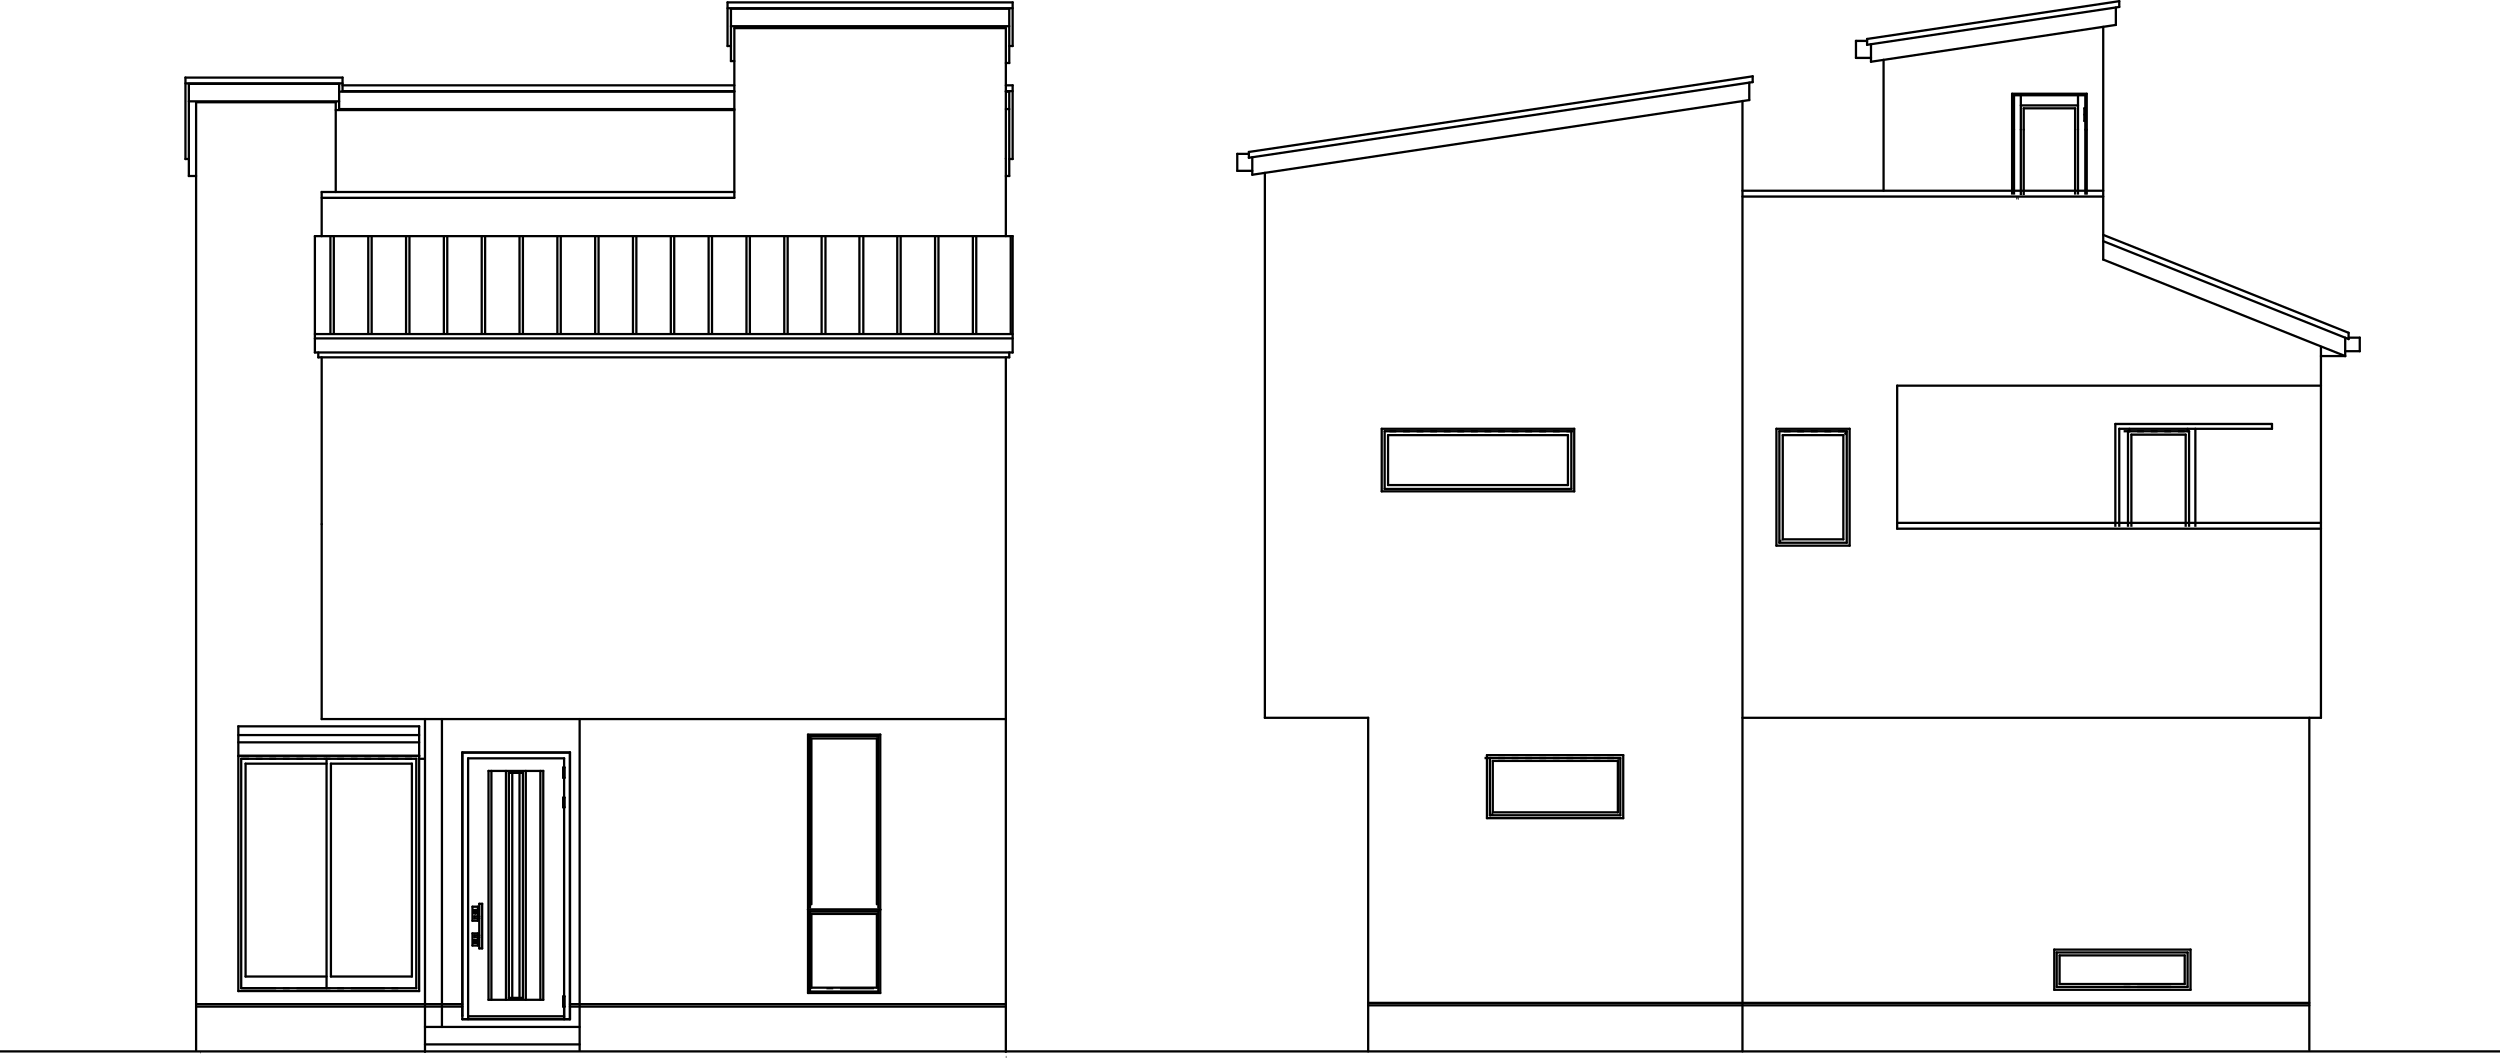 <?xml version="1.0" encoding="UTF-8"?>
<svg id="_レイヤー_2" data-name="レイヤー 2" xmlns="http://www.w3.org/2000/svg" viewBox="0 0 492.72 208.55">
  <defs>
    <style>
      .cls-1 {
        stroke-linecap: round;
        stroke-linejoin: round;
      }

      .cls-1, .cls-2 {
        fill: none;
        stroke: #000;
        stroke-width: .45px;
      }

      .cls-2 {
        stroke-linejoin: bevel;
      }
    </style>
  </defs>
  <g id="_レイヤー_1-2" data-name="レイヤー 1">
    <g>
      <line class="cls-2" y1="207.22" x2="492.72" y2="207.22"/>
      <g>
        <g>
          <line class="cls-1" x1="293.64" y1="149.4" x2="319.34" y2="149.4"/>
          <line class="cls-1" x1="293.06" y1="148.83" x2="319.92" y2="148.83"/>
          <line class="cls-1" x1="294.21" y1="149.97" x2="318.86" y2="149.97"/>
          <line class="cls-1" x1="405.35" y1="194.51" x2="431.15" y2="194.51"/>
          <line class="cls-1" x1="404.87" y1="195.08" x2="431.73" y2="195.08"/>
          <line class="cls-1" x1="405.92" y1="193.93" x2="430.58" y2="193.93"/>
          <line class="cls-1" x1="405.35" y1="187.72" x2="431.15" y2="187.72"/>
          <line class="cls-1" x1="404.87" y1="187.15" x2="431.73" y2="187.15"/>
          <line class="cls-1" x1="405.92" y1="188.3" x2="430.58" y2="188.3"/>
          <line class="cls-1" x1="431.15" y1="194.51" x2="431.15" y2="187.72"/>
          <line class="cls-1" x1="431.73" y1="195.08" x2="431.73" y2="187.15"/>
          <line class="cls-1" x1="430.58" y1="193.93" x2="430.58" y2="188.3"/>
          <line class="cls-1" x1="405.35" y1="194.51" x2="405.35" y2="187.72"/>
          <line class="cls-1" x1="404.87" y1="195.08" x2="404.87" y2="187.15"/>
          <line class="cls-1" x1="405.92" y1="193.93" x2="405.92" y2="188.3"/>
          <line class="cls-1" x1="269.65" y1="197.66" x2="455.14" y2="197.66"/>
          <line class="cls-1" x1="269.65" y1="198.14" x2="455.14" y2="198.14"/>
          <line class="cls-1" x1="293.64" y1="160.68" x2="319.34" y2="160.68"/>
          <line class="cls-1" x1="293.06" y1="161.25" x2="319.92" y2="161.25"/>
          <line class="cls-1" x1="294.21" y1="160.1" x2="318.86" y2="160.1"/>
          <line class="cls-1" x1="293.64" y1="160.68" x2="293.64" y2="149.4"/>
          <line class="cls-1" x1="293.06" y1="161.25" x2="293.06" y2="148.83"/>
          <line class="cls-1" x1="294.21" y1="160.1" x2="294.21" y2="149.97"/>
          <line class="cls-1" x1="319.34" y1="160.68" x2="319.34" y2="149.4"/>
          <line class="cls-1" x1="319.92" y1="161.25" x2="319.92" y2="148.83"/>
          <line class="cls-1" x1="318.86" y1="160.1" x2="318.86" y2="149.97"/>
          <line class="cls-2" x1="319.34" y1="149.4" x2="318.77" y2="149.59"/>
          <line class="cls-2" x1="294.3" y1="160.39" x2="293.64" y2="160.68"/>
          <line class="cls-2" x1="293.64" y1="160.68" x2="293.73" y2="160.68"/>
          <line class="cls-1" x1="447.78" y1="84.51" x2="447.78" y2="83.56"/>
          <line class="cls-1" x1="416.91" y1="83.56" x2="447.78" y2="83.56"/>
          <line class="cls-1" x1="417.68" y1="84.51" x2="447.78" y2="84.51"/>
          <line class="cls-1" x1="419.68" y1="84.99" x2="419.68" y2="84.51"/>
          <line class="cls-1" x1="431.15" y1="84.99" x2="431.15" y2="84.51"/>
          <line class="cls-1" x1="419.4" y1="84.99" x2="431.44" y2="84.99"/>
          <line class="cls-1" x1="420.07" y1="85.66" x2="430.77" y2="85.66"/>
          <line class="cls-2" x1="416.91" y1="103.82" x2="416.91" y2="103.05"/>
          <line class="cls-2" x1="416.91" y1="103.05" x2="417.01" y2="103.05"/>
          <line class="cls-2" x1="417.68" y1="103.82" x2="417.68" y2="103.05"/>
          <line class="cls-2" x1="417.68" y1="103.05" x2="417.77" y2="103.05"/>
          <line class="cls-2" x1="419.4" y1="103.82" x2="419.4" y2="103.05"/>
          <line class="cls-2" x1="419.4" y1="103.05" x2="419.49" y2="103.05"/>
          <line class="cls-2" x1="420.07" y1="103.82" x2="420.07" y2="103.05"/>
          <line class="cls-2" x1="420.07" y1="103.05" x2="420.16" y2="103.05"/>
          <line class="cls-2" x1="430.77" y1="103.82" x2="430.77" y2="103.05"/>
          <line class="cls-2" x1="430.77" y1="103.05" x2="430.87" y2="103.05"/>
          <line class="cls-2" x1="431.44" y1="103.82" x2="431.44" y2="103.05"/>
          <line class="cls-2" x1="431.44" y1="103.05" x2="431.53" y2="103.05"/>
          <line class="cls-2" x1="432.68" y1="103.82" x2="432.68" y2="103.05"/>
          <line class="cls-2" x1="432.68" y1="103.05" x2="432.78" y2="103.05"/>
          <line class="cls-1" x1="432.68" y1="103.05" x2="432.68" y2="84.51"/>
          <line class="cls-1" x1="431.44" y1="103.05" x2="431.44" y2="84.99"/>
          <line class="cls-1" x1="430.77" y1="103.05" x2="430.77" y2="85.66"/>
          <line class="cls-1" x1="420.07" y1="103.05" x2="420.07" y2="85.66"/>
          <line class="cls-1" x1="419.4" y1="103.05" x2="419.4" y2="84.99"/>
          <line class="cls-1" x1="417.68" y1="103.05" x2="417.68" y2="84.51"/>
          <line class="cls-1" x1="416.91" y1="103.05" x2="416.91" y2="83.56"/>
          <line class="cls-2" x1="350.69" y1="106.97" x2="350.97" y2="106.4"/>
          <line class="cls-2" x1="363.59" y1="85.66" x2="363.97" y2="84.99"/>
          <line class="cls-2" x1="363.97" y1="84.99" x2="364.07" y2="84.99"/>
          <line class="cls-1" x1="351.36" y1="106.3" x2="363.3" y2="106.3"/>
          <line class="cls-1" x1="350.69" y1="106.97" x2="363.97" y2="106.97"/>
          <line class="cls-1" x1="350.11" y1="107.54" x2="364.54" y2="107.54"/>
          <line class="cls-1" x1="363.97" y1="106.97" x2="363.97" y2="84.99"/>
          <line class="cls-1" x1="364.54" y1="107.54" x2="364.54" y2="84.51"/>
          <line class="cls-1" x1="350.69" y1="106.97" x2="350.69" y2="84.99"/>
          <line class="cls-1" x1="350.11" y1="107.54" x2="350.11" y2="84.51"/>
          <line class="cls-1" x1="351.36" y1="85.76" x2="363.3" y2="85.76"/>
          <line class="cls-1" x1="350.69" y1="84.99" x2="363.97" y2="84.99"/>
          <line class="cls-1" x1="350.11" y1="84.51" x2="364.54" y2="84.51"/>
          <line class="cls-1" x1="351.36" y1="106.3" x2="351.36" y2="85.76"/>
          <line class="cls-1" x1="363.3" y1="106.3" x2="363.3" y2="85.76"/>
          <line class="cls-1" x1="249.29" y1="141.47" x2="269.65" y2="141.47"/>
          <line class="cls-1" x1="269.65" y1="207.22" x2="269.65" y2="141.47"/>
          <line class="cls-2" x1="397.9" y1="39.12" x2="397.8" y2="39.12"/>
          <line class="cls-2" x1="397.61" y1="39.02" x2="397.51" y2="39.02"/>
          <line class="cls-2" x1="397.51" y1="39.02" x2="397.42" y2="39.02"/>
          <line class="cls-2" x1="397.8" y1="39.12" x2="397.7" y2="39.12"/>
          <line class="cls-2" x1="397.51" y1="39.12" x2="397.42" y2="39.12"/>
          <line class="cls-1" x1="408.98" y1="25.55" x2="408.98" y2="21.35"/>
          <line class="cls-1" x1="398.85" y1="21.35" x2="408.98" y2="21.35"/>
          <line class="cls-1" x1="398.85" y1="25.55" x2="398.85" y2="21.35"/>
          <line class="cls-1" x1="409.55" y1="25.55" x2="409.55" y2="18.77"/>
          <line class="cls-1" x1="398.28" y1="20.77" x2="409.55" y2="20.77"/>
          <line class="cls-1" x1="398.28" y1="25.55" x2="398.28" y2="18.77"/>
          <line class="cls-1" x1="410.99" y1="21.35" x2="410.99" y2="18.77"/>
          <line class="cls-1" x1="411.27" y1="25.55" x2="411.27" y2="18.48"/>
          <line class="cls-1" x1="396.56" y1="18.48" x2="411.27" y2="18.48"/>
          <line class="cls-1" x1="396.94" y1="18.77" x2="410.99" y2="18.77"/>
          <line class="cls-1" x1="396.94" y1="25.55" x2="396.94" y2="18.77"/>
          <line class="cls-1" x1="396.56" y1="25.55" x2="396.56" y2="18.48"/>
          <line class="cls-1" x1="410.99" y1="25.55" x2="410.99" y2="23.83"/>
          <line class="cls-1" x1="410.8" y1="23.83" x2="410.8" y2="21.35"/>
          <line class="cls-1" x1="411.08" y1="23.83" x2="411.08" y2="21.35"/>
          <line class="cls-1" x1="410.8" y1="22.59" x2="411.08" y2="22.59"/>
          <line class="cls-1" x1="410.8" y1="21.35" x2="411.08" y2="21.35"/>
          <line class="cls-1" x1="410.8" y1="23.83" x2="411.08" y2="23.83"/>
          <line class="cls-1" x1="417.68" y1="1.37" x2="417.68" y2=".23"/>
          <line class="cls-1" x1="417.01" y1="4.91" x2="417.01" y2="1.47"/>
          <line class="cls-1" x1="343.42" y1="37.59" x2="414.52" y2="37.59"/>
          <line class="cls-1" x1="343.42" y1="38.74" x2="414.52" y2="38.74"/>
          <line class="cls-2" x1="396.56" y1="38.36" x2="396.56" y2="37.59"/>
          <line class="cls-2" x1="396.56" y1="37.59" x2="396.65" y2="37.59"/>
          <line class="cls-2" x1="396.94" y1="38.36" x2="396.94" y2="37.59"/>
          <line class="cls-2" x1="396.94" y1="37.59" x2="397.04" y2="37.59"/>
          <line class="cls-2" x1="398.28" y1="38.45" x2="398.28" y2="37.59"/>
          <line class="cls-2" x1="398.28" y1="37.59" x2="398.37" y2="37.59"/>
          <line class="cls-2" x1="398.85" y1="38.45" x2="398.85" y2="37.59"/>
          <line class="cls-2" x1="398.85" y1="37.59" x2="398.95" y2="37.59"/>
          <line class="cls-2" x1="409.55" y1="38.36" x2="409.55" y2="37.59"/>
          <line class="cls-2" x1="409.55" y1="37.59" x2="409.65" y2="37.59"/>
          <line class="cls-2" x1="408.98" y1="38.36" x2="408.98" y2="37.59"/>
          <line class="cls-2" x1="408.98" y1="37.59" x2="409.08" y2="37.59"/>
          <line class="cls-2" x1="410.99" y1="38.36" x2="410.99" y2="37.59"/>
          <line class="cls-2" x1="410.99" y1="37.59" x2="411.08" y2="37.59"/>
          <line class="cls-2" x1="411.27" y1="38.36" x2="411.27" y2="37.59"/>
          <line class="cls-2" x1="411.27" y1="37.59" x2="411.37" y2="37.59"/>
          <line class="cls-1" x1="411.27" y1="37.59" x2="411.27" y2="25.55"/>
          <line class="cls-1" x1="410.99" y1="37.59" x2="410.99" y2="25.55"/>
          <line class="cls-1" x1="409.55" y1="37.59" x2="409.55" y2="25.55"/>
          <line class="cls-1" x1="408.98" y1="37.59" x2="408.98" y2="25.55"/>
          <line class="cls-1" x1="398.85" y1="37.59" x2="398.85" y2="25.55"/>
          <line class="cls-1" x1="398.28" y1="37.59" x2="398.28" y2="25.55"/>
          <line class="cls-1" x1="396.94" y1="37.59" x2="396.94" y2="25.55"/>
          <line class="cls-1" x1="396.56" y1="37.59" x2="396.56" y2="25.55"/>
          <line class="cls-1" x1="373.91" y1="104.2" x2="373.91" y2="76.01"/>
          <line class="cls-2" x1="309.69" y1="84.99" x2="309.79" y2="84.99"/>
          <line class="cls-1" x1="309.02" y1="95.6" x2="309.02" y2="85.76"/>
          <line class="cls-1" x1="309.69" y1="96.36" x2="309.69" y2="84.99"/>
          <line class="cls-1" x1="310.26" y1="96.84" x2="310.26" y2="84.51"/>
          <line class="cls-1" x1="273.57" y1="95.6" x2="273.57" y2="85.76"/>
          <line class="cls-1" x1="272.9" y1="96.36" x2="272.9" y2="84.99"/>
          <line class="cls-1" x1="272.32" y1="96.84" x2="272.32" y2="84.51"/>
          <line class="cls-1" x1="273.57" y1="85.76" x2="309.02" y2="85.76"/>
          <line class="cls-1" x1="272.9" y1="84.99" x2="309.69" y2="84.99"/>
          <line class="cls-1" x1="272.32" y1="84.51" x2="310.26" y2="84.51"/>
          <line class="cls-1" x1="273.57" y1="95.6" x2="309.02" y2="95.6"/>
          <line class="cls-1" x1="272.32" y1="96.84" x2="310.26" y2="96.84"/>
          <line class="cls-1" x1="272.9" y1="96.36" x2="309.69" y2="96.36"/>
          <line class="cls-1" x1="343.42" y1="141.47" x2="457.43" y2="141.47"/>
          <line class="cls-1" x1="462.21" y1="69.22" x2="465.08" y2="69.22"/>
          <line class="cls-1" x1="465.08" y1="69.22" x2="465.08" y2="66.55"/>
          <line class="cls-1" x1="462.88" y1="66.83" x2="462.88" y2="65.59"/>
          <line class="cls-1" x1="462.88" y1="66.55" x2="465.08" y2="66.55"/>
          <line class="cls-1" x1="462.21" y1="70.18" x2="462.21" y2="66.55"/>
          <line class="cls-1" x1="457.43" y1="70.18" x2="462.21" y2="70.18"/>
          <line class="cls-1" x1="457.43" y1="141.47" x2="457.43" y2="68.36"/>
          <line class="cls-1" x1="462.21" y1="70.18" x2="414.52" y2="51.16"/>
          <line class="cls-1" x1="414.52" y1="51.16" x2="414.52" y2="5.29"/>
          <line class="cls-1" x1="462.88" y1="66.83" x2="414.52" y2="47.53"/>
          <line class="cls-1" x1="462.88" y1="65.59" x2="414.52" y2="46.29"/>
          <line class="cls-2" x1="418.54" y1="194.51" x2="419.88" y2="194.51"/>
          <line class="cls-2" x1="421.21" y1="194.51" x2="427.9" y2="194.51"/>
          <line class="cls-2" x1="292.58" y1="149.4" x2="293.92" y2="149.4"/>
          <line class="cls-2" x1="295.26" y1="149.4" x2="296.6" y2="149.4"/>
          <line class="cls-2" x1="297.94" y1="149.4" x2="299.27" y2="149.4"/>
          <line class="cls-2" x1="300.61" y1="149.4" x2="301.95" y2="149.4"/>
          <line class="cls-2" x1="303.38" y1="149.4" x2="304.72" y2="149.4"/>
          <line class="cls-2" x1="306.06" y1="149.4" x2="307.4" y2="149.4"/>
          <line class="cls-2" x1="308.73" y1="149.4" x2="310.07" y2="149.4"/>
          <line class="cls-2" x1="311.41" y1="149.4" x2="312.75" y2="149.4"/>
          <line class="cls-2" x1="314.09" y1="149.4" x2="315.42" y2="149.4"/>
          <line class="cls-2" x1="316.76" y1="149.4" x2="318.1" y2="149.4"/>
          <line class="cls-2" x1="273.85" y1="84.99" x2="275.19" y2="84.99"/>
          <line class="cls-2" x1="276.53" y1="84.99" x2="277.87" y2="84.99"/>
          <line class="cls-2" x1="279.21" y1="84.99" x2="280.54" y2="84.99"/>
          <line class="cls-2" x1="281.88" y1="84.99" x2="283.22" y2="84.99"/>
          <line class="cls-2" x1="284.56" y1="84.99" x2="285.89" y2="84.99"/>
          <line class="cls-2" x1="287.23" y1="84.99" x2="288.57" y2="84.99"/>
          <line class="cls-2" x1="289.91" y1="84.99" x2="291.25" y2="84.99"/>
          <line class="cls-2" x1="292.58" y1="84.99" x2="293.92" y2="84.99"/>
          <line class="cls-2" x1="295.26" y1="84.99" x2="296.6" y2="84.99"/>
          <line class="cls-2" x1="297.94" y1="84.99" x2="299.27" y2="84.99"/>
          <line class="cls-2" x1="300.61" y1="84.99" x2="301.95" y2="84.99"/>
          <line class="cls-2" x1="303.38" y1="84.99" x2="304.72" y2="84.99"/>
          <line class="cls-2" x1="306.06" y1="84.99" x2="307.4" y2="84.99"/>
          <line class="cls-2" x1="308.73" y1="84.99" x2="310.07" y2="84.99"/>
          <line class="cls-2" x1="351.55" y1="84.99" x2="352.89" y2="84.99"/>
          <line class="cls-2" x1="354.22" y1="84.99" x2="355.56" y2="84.99"/>
          <line class="cls-2" x1="356.9" y1="84.99" x2="358.24" y2="84.99"/>
          <line class="cls-2" x1="359.57" y1="84.99" x2="360.91" y2="84.99"/>
          <line class="cls-2" x1="362.25" y1="84.99" x2="363.59" y2="84.99"/>
          <line class="cls-2" x1="418.54" y1="84.99" x2="419.88" y2="84.99"/>
          <line class="cls-2" x1="421.21" y1="84.99" x2="422.55" y2="84.99"/>
          <line class="cls-2" x1="423.89" y1="84.99" x2="425.23" y2="84.99"/>
          <line class="cls-2" x1="426.56" y1="84.99" x2="427.9" y2="84.99"/>
          <line class="cls-2" x1="429.24" y1="84.99" x2="430.58" y2="84.99"/>
          <line class="cls-1" x1="368.75" y1="12.17" x2="368.75" y2="8.73"/>
          <line class="cls-1" x1="365.79" y1="11.41" x2="368.75" y2="11.41"/>
          <line class="cls-1" x1="365.79" y1="11.41" x2="365.79" y2="8.06"/>
          <line class="cls-1" x1="365.79" y1="8.06" x2="367.98" y2="8.06"/>
          <line class="cls-1" x1="367.98" y1="8.83" x2="367.98" y2="7.68"/>
          <line class="cls-1" x1="367.98" y1="7.68" x2="417.68" y2=".23"/>
          <line class="cls-1" x1="367.98" y1="8.83" x2="417.68" y2="1.37"/>
          <line class="cls-1" x1="368.75" y1="12.17" x2="417.01" y2="4.91"/>
          <line class="cls-1" x1="371.23" y1="37.59" x2="371.23" y2="11.79"/>
          <line class="cls-1" x1="246.81" y1="34.44" x2="246.81" y2="31"/>
          <line class="cls-1" x1="243.85" y1="33.67" x2="246.81" y2="33.67"/>
          <line class="cls-1" x1="243.85" y1="33.67" x2="243.85" y2="30.33"/>
          <line class="cls-1" x1="243.85" y1="30.33" x2="246.14" y2="30.33"/>
          <line class="cls-1" x1="246.14" y1="31.09" x2="246.14" y2="29.95"/>
          <line class="cls-1" x1="246.14" y1="29.95" x2="345.43" y2="15.04"/>
          <line class="cls-1" x1="246.14" y1="31.09" x2="345.43" y2="16.18"/>
          <line class="cls-1" x1="345.43" y1="16.18" x2="345.43" y2="15.04"/>
          <line class="cls-1" x1="246.81" y1="34.44" x2="344.76" y2="19.72"/>
          <line class="cls-1" x1="344.76" y1="19.72" x2="344.76" y2="16.28"/>
          <line class="cls-1" x1="249.29" y1="141.47" x2="249.29" y2="34.06"/>
          <line class="cls-1" x1="343.42" y1="207.22" x2="343.42" y2="19.91"/>
          <line class="cls-1" x1="455.14" y1="206.94" x2="455.14" y2="141.47"/>
          <line class="cls-1" x1="373.91" y1="76.01" x2="457.43" y2="76.01"/>
          <line class="cls-1" x1="373.91" y1="103.05" x2="457.43" y2="103.05"/>
          <line class="cls-1" x1="373.91" y1="104.2" x2="457.43" y2="104.2"/>
        </g>
        <line class="cls-1" x1="198.24" y1="31.25" x2="198.24" y2="5.54"/>
        <line class="cls-1" x1="144.73" y1="38.99" x2="144.73" y2="5.54"/>
        <line class="cls-1" x1="198.91" y1="12.42" x2="198.91" y2="1.72"/>
        <line class="cls-1" x1="46.97" y1="143.15" x2="82.61" y2="143.15"/>
        <line class="cls-1" x1="65.22" y1="192.46" x2="65.22" y2="150.51"/>
        <line class="cls-1" x1="64.36" y1="194.76" x2="64.36" y2="149.55"/>
        <line class="cls-1" x1="48.4" y1="150.51" x2="64.36" y2="150.51"/>
        <line class="cls-1" x1="46.97" y1="148.98" x2="46.97" y2="143.15"/>
        <line class="cls-1" x1="47.54" y1="194.76" x2="47.54" y2="149.55"/>
        <line class="cls-1" x1="48.4" y1="192.46" x2="48.4" y2="150.51"/>
        <line class="cls-1" x1="48.4" y1="192.46" x2="64.36" y2="192.46"/>
        <line class="cls-1" x1="46.97" y1="195.33" x2="46.97" y2="148.98"/>
        <line class="cls-1" x1="65.22" y1="150.51" x2="81.18" y2="150.51"/>
        <line class="cls-1" x1="82.61" y1="148.98" x2="82.61" y2="143.15"/>
        <line class="cls-1" x1="82.04" y1="194.76" x2="82.04" y2="149.55"/>
        <line class="cls-1" x1="81.18" y1="192.46" x2="81.18" y2="150.51"/>
        <line class="cls-1" x1="65.22" y1="192.46" x2="81.18" y2="192.46"/>
        <line class="cls-1" x1="82.61" y1="195.33" x2="82.61" y2="148.98"/>
        <line class="cls-1" x1="46.97" y1="144.87" x2="82.61" y2="144.87"/>
        <line class="cls-1" x1="46.97" y1="146.3" x2="82.61" y2="146.3"/>
        <line class="cls-1" x1="47.54" y1="149.55" x2="82.04" y2="149.55"/>
        <line class="cls-1" x1="46.97" y1="148.98" x2="82.61" y2="148.98"/>
        <line class="cls-1" x1="46.97" y1="148.98" x2="82.61" y2="148.98"/>
        <line class="cls-1" x1="46.97" y1="195.33" x2="82.61" y2="195.33"/>
        <line class="cls-1" x1="47.54" y1="194.76" x2="82.04" y2="194.76"/>
        <line class="cls-1" x1="83.76" y1="205.84" x2="114.24" y2="205.84"/>
        <line class="cls-1" x1="83.76" y1="202.4" x2="114.24" y2="202.4"/>
        <line class="cls-1" x1="91.12" y1="200.87" x2="112.33" y2="200.87"/>
        <line class="cls-1" x1="112.33" y1="200.87" x2="112.33" y2="148.31"/>
        <line class="cls-1" x1="112.33" y1="200.87" x2="112.33" y2="148.31"/>
        <line class="cls-1" x1="91.12" y1="200.87" x2="112.33" y2="200.87"/>
        <line class="cls-1" x1="91.12" y1="148.31" x2="112.33" y2="148.31"/>
        <line class="cls-1" x1="91.12" y1="148.31" x2="112.33" y2="148.31"/>
        <line class="cls-1" x1="110.99" y1="198.39" x2="111.28" y2="198.39"/>
        <line class="cls-1" x1="110.99" y1="196.38" x2="111.28" y2="196.38"/>
        <line class="cls-1" x1="111.28" y1="198.39" x2="111.28" y2="196.38"/>
        <line class="cls-1" x1="110.99" y1="198.39" x2="110.99" y2="196.38"/>
        <line class="cls-1" x1="111.18" y1="200.87" x2="111.18" y2="198.39"/>
        <line class="cls-1" x1="111.18" y1="200.87" x2="111.18" y2="198.39"/>
        <line class="cls-1" x1="110.99" y1="151.27" x2="111.28" y2="151.27"/>
        <line class="cls-1" x1="110.99" y1="153.28" x2="111.28" y2="153.28"/>
        <line class="cls-1" x1="110.99" y1="157.2" x2="111.28" y2="157.2"/>
        <line class="cls-1" x1="110.99" y1="159.11" x2="111.28" y2="159.11"/>
        <line class="cls-1" x1="111.28" y1="153.28" x2="111.28" y2="151.27"/>
        <line class="cls-1" x1="110.99" y1="153.28" x2="110.99" y2="151.27"/>
        <line class="cls-1" x1="111.28" y1="159.11" x2="111.28" y2="157.2"/>
        <line class="cls-1" x1="110.99" y1="159.11" x2="110.99" y2="157.2"/>
        <line class="cls-1" x1="111.18" y1="151.27" x2="111.18" y2="149.46"/>
        <line class="cls-1" x1="111.18" y1="157.2" x2="111.18" y2="153.28"/>
        <line class="cls-1" x1="111.18" y1="196.38" x2="111.18" y2="159.11"/>
        <line class="cls-1" x1="92.26" y1="200.3" x2="92.36" y2="200.3"/>
        <line class="cls-1" x1="93.12" y1="186.35" x2="94.17" y2="186.35"/>
        <line class="cls-1" x1="93.12" y1="181.47" x2="93.12" y2="178.7"/>
        <line class="cls-1" x1="93.12" y1="186.35" x2="93.12" y2="183.96"/>
        <line class="cls-1" x1="93.12" y1="178.7" x2="94.17" y2="178.7"/>
        <line class="cls-1" x1="94.46" y1="178.13" x2="95.03" y2="178.13"/>
        <line class="cls-1" x1="94.46" y1="186.92" x2="95.03" y2="186.92"/>
        <line class="cls-1" x1="94.46" y1="186.92" x2="94.46" y2="178.13"/>
        <line class="cls-1" x1="95.03" y1="186.92" x2="95.03" y2="178.13"/>
        <line class="cls-1" x1="93.5" y1="180.61" x2="94.46" y2="180.61"/>
        <line class="cls-1" x1="93.5" y1="184.72" x2="94.46" y2="184.72"/>
        <line class="cls-1" x1="93.5" y1="180.99" x2="94.46" y2="180.99"/>
        <line class="cls-1" x1="93.5" y1="184.34" x2="94.46" y2="184.34"/>
        <line class="cls-1" x1="93.12" y1="183.96" x2="94.17" y2="183.96"/>
        <line class="cls-1" x1="93.12" y1="181.47" x2="94.17" y2="181.47"/>
        <line class="cls-1" x1="93.5" y1="180.99" x2="93.5" y2="180.61"/>
        <line class="cls-1" x1="93.5" y1="184.72" x2="93.5" y2="184.34"/>
        <line class="cls-1" x1="94.17" y1="180.61" x2="94.17" y2="178.7"/>
        <line class="cls-1" x1="94.17" y1="181.47" x2="94.17" y2="180.99"/>
        <line class="cls-1" x1="94.17" y1="184.34" x2="94.17" y2="183.96"/>
        <line class="cls-1" x1="94.17" y1="186.35" x2="94.17" y2="184.72"/>
        <line class="cls-1" x1="92.26" y1="200.87" x2="92.26" y2="149.46"/>
        <line class="cls-1" x1="92.36" y1="200.3" x2="111.18" y2="200.3"/>
        <line class="cls-1" x1="92.26" y1="149.46" x2="111.18" y2="149.46"/>
        <line class="cls-1" x1="100.29" y1="196.67" x2="103.06" y2="196.67"/>
        <line class="cls-1" x1="100.29" y1="152.32" x2="103.06" y2="152.32"/>
        <line class="cls-1" x1="100.29" y1="196.67" x2="100.29" y2="152.32"/>
        <line class="cls-1" x1="103.06" y1="196.67" x2="103.06" y2="152.32"/>
        <line class="cls-1" x1="100.96" y1="196.67" x2="100.96" y2="152.32"/>
        <line class="cls-1" x1="102.39" y1="196.67" x2="102.39" y2="152.32"/>
        <line class="cls-1" x1="99.72" y1="197.05" x2="99.72" y2="151.94"/>
        <line class="cls-1" x1="103.63" y1="197.05" x2="103.63" y2="151.94"/>
        <line class="cls-1" x1="107.07" y1="197.05" x2="107.07" y2="151.94"/>
        <line class="cls-1" x1="106.5" y1="197.05" x2="106.5" y2="151.94"/>
        <line class="cls-1" x1="96.28" y1="197.05" x2="96.28" y2="151.94"/>
        <line class="cls-1" x1="96.85" y1="197.05" x2="96.85" y2="151.94"/>
        <line class="cls-1" x1="96.28" y1="197.05" x2="107.07" y2="197.05"/>
        <line class="cls-1" x1="96.28" y1="151.94" x2="107.07" y2="151.94"/>
        <line class="cls-1" x1="93.98" y1="179.66" x2="93.98" y2="179.66"/>
        <line class="cls-1" x1="93.98" y1="179.66" x2="93.98" y2="179.66"/>
        <line class="cls-1" x1="93.98" y1="179.66" x2="93.98" y2="179.66"/>
        <line class="cls-1" x1="93.98" y1="179.66" x2="93.98" y2="179.66"/>
        <line class="cls-1" x1="93.98" y1="179.66" x2="93.98" y2="179.66"/>
        <line class="cls-1" x1="93.98" y1="179.66" x2="93.98" y2="179.66"/>
        <line class="cls-1" x1="93.98" y1="179.66" x2="93.98" y2="179.66"/>
        <line class="cls-1" x1="93.98" y1="179.66" x2="93.98" y2="179.56"/>
        <line class="cls-1" x1="93.98" y1="179.56" x2="93.98" y2="179.56"/>
        <line class="cls-1" x1="93.98" y1="179.56" x2="93.98" y2="179.56"/>
        <line class="cls-1" x1="93.98" y1="179.56" x2="93.98" y2="179.56"/>
        <line class="cls-1" x1="93.98" y1="179.56" x2="93.98" y2="179.56"/>
        <line class="cls-1" x1="93.98" y1="179.56" x2="93.98" y2="179.56"/>
        <line class="cls-1" x1="93.98" y1="179.56" x2="93.98" y2="179.56"/>
        <line class="cls-1" x1="93.98" y1="179.56" x2="93.98" y2="179.56"/>
        <line class="cls-1" x1="93.98" y1="179.56" x2="93.98" y2="179.56"/>
        <line class="cls-1" x1="93.98" y1="179.56" x2="93.98" y2="179.56"/>
        <line class="cls-1" x1="93.98" y1="179.56" x2="93.98" y2="179.56"/>
        <line class="cls-1" x1="93.98" y1="179.56" x2="93.98" y2="179.56"/>
        <line class="cls-1" x1="93.98" y1="179.56" x2="93.98" y2="179.56"/>
        <line class="cls-1" x1="93.98" y1="179.56" x2="93.98" y2="179.56"/>
        <line class="cls-1" x1="93.98" y1="179.56" x2="93.98" y2="179.56"/>
        <line class="cls-1" x1="93.98" y1="179.56" x2="93.98" y2="179.47"/>
        <line class="cls-1" x1="93.98" y1="179.47" x2="93.98" y2="179.47"/>
        <line class="cls-1" x1="93.98" y1="179.47" x2="93.98" y2="179.47"/>
        <line class="cls-1" x1="93.98" y1="179.47" x2="93.98" y2="179.47"/>
        <line class="cls-1" x1="93.98" y1="179.47" x2="93.98" y2="179.47"/>
        <line class="cls-1" x1="93.98" y1="179.47" x2="93.89" y2="179.47"/>
        <line class="cls-1" x1="93.89" y1="179.47" x2="93.89" y2="179.47"/>
        <line class="cls-1" x1="93.89" y1="179.47" x2="93.89" y2="179.47"/>
        <line class="cls-1" x1="93.89" y1="179.47" x2="93.89" y2="179.47"/>
        <line class="cls-1" x1="93.89" y1="179.47" x2="93.89" y2="179.47"/>
        <line class="cls-1" x1="93.89" y1="179.47" x2="93.89" y2="179.47"/>
        <line class="cls-1" x1="93.89" y1="179.47" x2="93.89" y2="179.47"/>
        <line class="cls-1" x1="93.89" y1="179.47" x2="93.89" y2="179.47"/>
        <line class="cls-1" x1="93.89" y1="179.47" x2="93.89" y2="179.47"/>
        <line class="cls-1" x1="93.89" y1="179.47" x2="93.89" y2="179.47"/>
        <line class="cls-1" x1="93.89" y1="179.47" x2="93.89" y2="179.47"/>
        <line class="cls-1" x1="93.89" y1="179.47" x2="93.89" y2="179.47"/>
        <line class="cls-1" x1="93.89" y1="179.47" x2="93.89" y2="179.47"/>
        <line class="cls-1" x1="93.89" y1="179.47" x2="93.89" y2="179.47"/>
        <line class="cls-1" x1="93.89" y1="179.47" x2="93.89" y2="179.47"/>
        <line class="cls-1" x1="93.89" y1="179.47" x2="93.79" y2="179.47"/>
        <line class="cls-1" x1="93.79" y1="179.47" x2="93.79" y2="179.37"/>
        <line class="cls-1" x1="93.79" y1="179.37" x2="93.79" y2="179.37"/>
        <line class="cls-1" x1="93.79" y1="179.37" x2="93.79" y2="179.37"/>
        <line class="cls-1" x1="93.79" y1="179.37" x2="93.79" y2="179.37"/>
        <line class="cls-1" x1="93.79" y1="179.37" x2="93.79" y2="179.37"/>
        <line class="cls-1" x1="93.79" y1="179.37" x2="93.79" y2="179.37"/>
        <line class="cls-1" x1="93.79" y1="179.37" x2="93.79" y2="179.37"/>
        <line class="cls-1" x1="93.79" y1="179.37" x2="93.79" y2="179.37"/>
        <line class="cls-1" x1="93.79" y1="179.37" x2="93.79" y2="179.37"/>
        <line class="cls-1" x1="93.79" y1="179.37" x2="93.79" y2="179.37"/>
        <line class="cls-1" x1="93.79" y1="179.37" x2="93.79" y2="179.37"/>
        <line class="cls-1" x1="93.79" y1="179.37" x2="93.79" y2="179.37"/>
        <line class="cls-1" x1="93.79" y1="179.37" x2="93.7" y2="179.37"/>
        <line class="cls-1" x1="93.7" y1="179.37" x2="93.7" y2="179.37"/>
        <line class="cls-1" x1="93.7" y1="179.37" x2="93.7" y2="179.37"/>
        <line class="cls-1" x1="93.7" y1="179.37" x2="93.7" y2="179.37"/>
        <line class="cls-1" x1="93.7" y1="179.37" x2="93.7" y2="179.37"/>
        <line class="cls-1" x1="93.7" y1="179.37" x2="93.7" y2="179.37"/>
        <line class="cls-1" x1="93.7" y1="179.37" x2="93.7" y2="179.37"/>
        <line class="cls-1" x1="93.7" y1="179.37" x2="93.7" y2="179.37"/>
        <line class="cls-1" x1="93.7" y1="179.37" x2="93.7" y2="179.37"/>
        <line class="cls-1" x1="93.7" y1="179.37" x2="93.7" y2="179.37"/>
        <line class="cls-1" x1="93.7" y1="179.37" x2="93.7" y2="179.37"/>
        <line class="cls-1" x1="93.7" y1="179.37" x2="93.7" y2="179.37"/>
        <line class="cls-1" x1="93.7" y1="179.37" x2="93.6" y2="179.37"/>
        <line class="cls-1" x1="93.6" y1="179.37" x2="93.6" y2="179.37"/>
        <line class="cls-1" x1="93.6" y1="179.37" x2="93.6" y2="179.37"/>
        <line class="cls-1" x1="93.6" y1="179.37" x2="93.6" y2="179.37"/>
        <line class="cls-1" x1="93.6" y1="179.37" x2="93.6" y2="179.37"/>
        <line class="cls-1" x1="93.6" y1="179.37" x2="93.6" y2="179.37"/>
        <line class="cls-1" x1="93.6" y1="179.37" x2="93.6" y2="179.37"/>
        <line class="cls-1" x1="93.6" y1="179.37" x2="93.6" y2="179.37"/>
        <line class="cls-1" x1="93.6" y1="179.37" x2="93.6" y2="179.37"/>
        <line class="cls-1" x1="93.6" y1="179.37" x2="93.6" y2="179.37"/>
        <line class="cls-1" x1="93.6" y1="179.37" x2="93.6" y2="179.37"/>
        <line class="cls-1" x1="93.6" y1="179.37" x2="93.6" y2="179.37"/>
        <line class="cls-1" x1="93.6" y1="179.37" x2="93.5" y2="179.37"/>
        <line class="cls-1" x1="93.5" y1="179.37" x2="93.5" y2="179.37"/>
        <line class="cls-1" x1="93.5" y1="179.37" x2="93.5" y2="179.37"/>
        <line class="cls-1" x1="93.5" y1="179.37" x2="93.5" y2="179.47"/>
        <line class="cls-1" x1="93.5" y1="179.47" x2="93.5" y2="179.47"/>
        <line class="cls-1" x1="93.5" y1="179.47" x2="93.5" y2="179.47"/>
        <line class="cls-1" x1="93.5" y1="179.47" x2="93.5" y2="179.47"/>
        <line class="cls-1" x1="93.5" y1="179.47" x2="93.5" y2="179.47"/>
        <line class="cls-1" x1="93.5" y1="179.47" x2="93.5" y2="179.47"/>
        <line class="cls-1" x1="93.5" y1="179.47" x2="93.5" y2="179.47"/>
        <line class="cls-1" x1="93.5" y1="179.47" x2="93.5" y2="179.47"/>
        <line class="cls-1" x1="93.5" y1="179.47" x2="93.5" y2="179.47"/>
        <line class="cls-1" x1="93.5" y1="179.47" x2="93.5" y2="179.47"/>
        <line class="cls-1" x1="93.5" y1="179.47" x2="93.5" y2="179.47"/>
        <line class="cls-1" x1="93.5" y1="179.47" x2="93.5" y2="179.47"/>
        <line class="cls-1" x1="93.5" y1="179.47" x2="93.41" y2="179.47"/>
        <line class="cls-1" x1="93.41" y1="179.47" x2="93.41" y2="179.47"/>
        <line class="cls-1" x1="93.41" y1="179.47" x2="93.41" y2="179.47"/>
        <line class="cls-1" x1="93.41" y1="179.47" x2="93.41" y2="179.47"/>
        <line class="cls-1" x1="93.41" y1="179.47" x2="93.41" y2="179.47"/>
        <line class="cls-1" x1="93.41" y1="179.47" x2="93.41" y2="179.47"/>
        <line class="cls-1" x1="93.41" y1="179.47" x2="93.41" y2="179.47"/>
        <line class="cls-1" x1="93.41" y1="179.47" x2="93.41" y2="179.47"/>
        <line class="cls-1" x1="93.41" y1="179.47" x2="93.41" y2="179.47"/>
        <line class="cls-1" x1="93.41" y1="179.47" x2="93.41" y2="179.56"/>
        <line class="cls-1" x1="93.41" y1="179.56" x2="93.41" y2="179.56"/>
        <line class="cls-1" x1="93.41" y1="179.56" x2="93.41" y2="179.56"/>
        <line class="cls-1" x1="93.41" y1="179.56" x2="93.41" y2="179.56"/>
        <line class="cls-1" x1="93.41" y1="179.56" x2="93.41" y2="179.56"/>
        <line class="cls-1" x1="93.41" y1="179.56" x2="93.41" y2="179.56"/>
        <line class="cls-1" x1="93.41" y1="179.56" x2="93.41" y2="179.56"/>
        <line class="cls-1" x1="93.41" y1="179.56" x2="93.41" y2="179.56"/>
        <line class="cls-1" x1="93.41" y1="179.56" x2="93.41" y2="179.56"/>
        <line class="cls-1" x1="93.41" y1="179.56" x2="93.41" y2="179.56"/>
        <line class="cls-1" x1="93.41" y1="179.56" x2="93.41" y2="179.56"/>
        <line class="cls-1" x1="93.41" y1="179.56" x2="93.41" y2="179.56"/>
        <line class="cls-1" x1="93.41" y1="179.56" x2="93.41" y2="179.56"/>
        <line class="cls-1" x1="93.41" y1="179.56" x2="93.41" y2="179.56"/>
        <line class="cls-1" x1="93.41" y1="179.56" x2="93.41" y2="179.56"/>
        <line class="cls-1" x1="93.41" y1="179.56" x2="93.41" y2="179.66"/>
        <line class="cls-1" x1="93.41" y1="179.66" x2="93.41" y2="179.66"/>
        <line class="cls-1" x1="93.41" y1="179.66" x2="93.41" y2="179.66"/>
        <line class="cls-1" x1="93.41" y1="179.66" x2="93.41" y2="179.66"/>
        <line class="cls-1" x1="93.41" y1="179.66" x2="93.41" y2="179.66"/>
        <line class="cls-1" x1="93.41" y1="179.66" x2="93.41" y2="179.66"/>
        <line class="cls-1" x1="93.41" y1="179.66" x2="93.41" y2="179.66"/>
        <line class="cls-1" x1="93.41" y1="179.66" x2="93.41" y2="179.66"/>
        <line class="cls-1" x1="93.41" y1="179.66" x2="93.41" y2="179.66"/>
        <line class="cls-1" x1="93.41" y1="179.66" x2="93.41" y2="179.66"/>
        <line class="cls-1" x1="93.41" y1="179.66" x2="93.41" y2="179.66"/>
        <line class="cls-1" x1="93.41" y1="179.66" x2="93.41" y2="179.66"/>
        <line class="cls-1" x1="93.41" y1="179.66" x2="93.41" y2="179.66"/>
        <line class="cls-1" x1="93.41" y1="179.66" x2="93.41" y2="179.66"/>
        <line class="cls-1" x1="93.41" y1="179.66" x2="93.41" y2="179.75"/>
        <line class="cls-1" x1="93.41" y1="179.75" x2="93.41" y2="179.75"/>
        <line class="cls-1" x1="93.41" y1="179.75" x2="93.41" y2="179.75"/>
        <line class="cls-1" x1="93.41" y1="179.75" x2="93.41" y2="179.75"/>
        <line class="cls-1" x1="93.41" y1="179.75" x2="93.41" y2="179.75"/>
        <line class="cls-1" x1="93.41" y1="179.75" x2="93.41" y2="179.75"/>
        <line class="cls-1" x1="93.41" y1="179.75" x2="93.41" y2="179.75"/>
        <line class="cls-1" x1="93.41" y1="179.75" x2="93.41" y2="179.75"/>
        <line class="cls-1" x1="93.41" y1="179.75" x2="93.41" y2="179.75"/>
        <line class="cls-1" x1="93.41" y1="179.75" x2="93.41" y2="179.75"/>
        <line class="cls-1" x1="93.41" y1="179.75" x2="93.41" y2="179.75"/>
        <line class="cls-1" x1="93.41" y1="179.75" x2="93.41" y2="179.75"/>
        <line class="cls-1" x1="93.41" y1="179.75" x2="93.41" y2="179.75"/>
        <line class="cls-1" x1="93.41" y1="179.75" x2="93.41" y2="179.75"/>
        <line class="cls-1" x1="93.41" y1="179.75" x2="93.41" y2="179.75"/>
        <line class="cls-1" x1="93.41" y1="179.75" x2="93.41" y2="179.85"/>
        <line class="cls-1" x1="93.41" y1="179.85" x2="93.41" y2="179.85"/>
        <line class="cls-1" x1="93.41" y1="179.85" x2="93.41" y2="179.85"/>
        <line class="cls-1" x1="93.41" y1="179.85" x2="93.41" y2="179.85"/>
        <line class="cls-1" x1="93.41" y1="179.85" x2="93.41" y2="179.85"/>
        <line class="cls-1" x1="93.41" y1="179.85" x2="93.41" y2="179.85"/>
        <line class="cls-1" x1="93.41" y1="179.85" x2="93.41" y2="179.85"/>
        <line class="cls-1" x1="93.41" y1="179.85" x2="93.41" y2="179.85"/>
        <line class="cls-1" x1="93.41" y1="179.85" x2="93.41" y2="179.85"/>
        <line class="cls-1" x1="93.41" y1="179.85" x2="93.5" y2="179.85"/>
        <line class="cls-1" x1="93.5" y1="179.85" x2="93.5" y2="179.85"/>
        <line class="cls-1" x1="93.5" y1="179.85" x2="93.5" y2="179.85"/>
        <line class="cls-1" x1="93.5" y1="179.85" x2="93.5" y2="179.85"/>
        <line class="cls-1" x1="93.5" y1="179.85" x2="93.5" y2="179.85"/>
        <line class="cls-1" x1="93.5" y1="179.85" x2="93.5" y2="179.85"/>
        <line class="cls-1" x1="93.5" y1="179.85" x2="93.5" y2="179.85"/>
        <line class="cls-1" x1="93.5" y1="179.85" x2="93.5" y2="179.85"/>
        <line class="cls-1" x1="93.5" y1="179.85" x2="93.5" y2="179.85"/>
        <line class="cls-1" x1="93.5" y1="179.85" x2="93.5" y2="179.85"/>
        <line class="cls-1" x1="93.5" y1="179.85" x2="93.5" y2="179.94"/>
        <line class="cls-1" x1="93.5" y1="179.94" x2="93.5" y2="179.94"/>
        <line class="cls-1" x1="93.5" y1="179.94" x2="93.5" y2="179.94"/>
        <line class="cls-1" x1="93.5" y1="179.94" x2="93.5" y2="179.94"/>
        <line class="cls-1" x1="93.5" y1="179.94" x2="93.5" y2="179.94"/>
        <line class="cls-1" x1="93.5" y1="179.94" x2="93.6" y2="179.94"/>
        <line class="cls-1" x1="93.6" y1="179.94" x2="93.6" y2="179.94"/>
        <line class="cls-1" x1="93.6" y1="179.94" x2="93.6" y2="179.94"/>
        <line class="cls-1" x1="93.6" y1="179.94" x2="93.6" y2="179.94"/>
        <line class="cls-1" x1="93.6" y1="179.94" x2="93.6" y2="179.94"/>
        <line class="cls-1" x1="93.6" y1="179.94" x2="93.6" y2="179.94"/>
        <line class="cls-1" x1="93.6" y1="179.94" x2="93.6" y2="179.94"/>
        <line class="cls-1" x1="93.6" y1="179.94" x2="93.6" y2="179.94"/>
        <line class="cls-1" x1="93.6" y1="179.94" x2="93.6" y2="179.94"/>
        <line class="cls-1" x1="93.6" y1="179.94" x2="93.6" y2="179.94"/>
        <line class="cls-1" x1="93.6" y1="179.94" x2="93.6" y2="179.94"/>
        <line class="cls-1" x1="93.6" y1="179.94" x2="93.6" y2="179.94"/>
        <line class="cls-1" x1="93.6" y1="179.94" x2="93.7" y2="179.94"/>
        <line class="cls-1" x1="93.7" y1="179.94" x2="93.7" y2="179.94"/>
        <line class="cls-1" x1="93.7" y1="179.94" x2="93.7" y2="179.94"/>
        <line class="cls-1" x1="93.7" y1="179.94" x2="93.7" y2="179.94"/>
        <line class="cls-1" x1="93.7" y1="179.94" x2="93.7" y2="179.94"/>
        <line class="cls-1" x1="93.7" y1="179.94" x2="93.7" y2="179.94"/>
        <line class="cls-1" x1="93.7" y1="179.94" x2="93.7" y2="179.94"/>
        <line class="cls-1" x1="93.7" y1="179.94" x2="93.7" y2="179.94"/>
        <line class="cls-1" x1="93.7" y1="179.94" x2="93.7" y2="179.94"/>
        <line class="cls-1" x1="93.7" y1="179.94" x2="93.7" y2="179.94"/>
        <line class="cls-1" x1="93.7" y1="179.94" x2="93.7" y2="179.94"/>
        <line class="cls-1" x1="93.7" y1="179.94" x2="93.7" y2="179.94"/>
        <line class="cls-1" x1="93.7" y1="179.94" x2="93.79" y2="179.94"/>
        <line class="cls-1" x1="93.79" y1="179.94" x2="93.79" y2="179.94"/>
        <line class="cls-1" x1="93.79" y1="179.94" x2="93.79" y2="179.94"/>
        <line class="cls-1" x1="93.79" y1="179.94" x2="93.79" y2="179.94"/>
        <line class="cls-1" x1="93.79" y1="179.94" x2="93.79" y2="179.94"/>
        <line class="cls-1" x1="93.79" y1="179.94" x2="93.79" y2="179.94"/>
        <line class="cls-1" x1="93.79" y1="179.94" x2="93.79" y2="179.94"/>
        <line class="cls-1" x1="93.79" y1="179.94" x2="93.79" y2="179.94"/>
        <line class="cls-1" x1="93.79" y1="179.94" x2="93.79" y2="179.94"/>
        <line class="cls-1" x1="93.79" y1="179.94" x2="93.79" y2="179.94"/>
        <line class="cls-1" x1="93.79" y1="179.94" x2="93.79" y2="179.94"/>
        <line class="cls-1" x1="93.79" y1="179.94" x2="93.79" y2="179.94"/>
        <line class="cls-1" x1="93.79" y1="179.94" x2="93.79" y2="179.94"/>
        <line class="cls-1" x1="93.79" y1="179.94" x2="93.89" y2="179.94"/>
        <line class="cls-1" x1="93.89" y1="179.94" x2="93.89" y2="179.94"/>
        <line class="cls-1" x1="93.89" y1="179.94" x2="93.89" y2="179.85"/>
        <line class="cls-1" x1="93.89" y1="179.85" x2="93.89" y2="179.85"/>
        <line class="cls-1" x1="93.89" y1="179.85" x2="93.89" y2="179.85"/>
        <line class="cls-1" x1="93.89" y1="179.85" x2="93.89" y2="179.85"/>
        <line class="cls-1" x1="93.89" y1="179.85" x2="93.89" y2="179.85"/>
        <line class="cls-1" x1="93.89" y1="179.85" x2="93.89" y2="179.85"/>
        <line class="cls-1" x1="93.89" y1="179.85" x2="93.89" y2="179.85"/>
        <line class="cls-1" x1="93.89" y1="179.85" x2="93.89" y2="179.85"/>
        <line class="cls-1" x1="93.89" y1="179.85" x2="93.89" y2="179.85"/>
        <line class="cls-1" x1="93.89" y1="179.85" x2="93.89" y2="179.85"/>
        <line class="cls-1" x1="93.89" y1="179.85" x2="93.89" y2="179.85"/>
        <line class="cls-1" x1="93.89" y1="179.85" x2="93.89" y2="179.85"/>
        <line class="cls-1" x1="93.89" y1="179.85" x2="93.89" y2="179.85"/>
        <line class="cls-1" x1="93.89" y1="179.85" x2="93.89" y2="179.85"/>
        <line class="cls-1" x1="93.89" y1="179.85" x2="93.98" y2="179.85"/>
        <line class="cls-1" x1="93.98" y1="179.85" x2="93.98" y2="179.85"/>
        <line class="cls-1" x1="93.98" y1="179.85" x2="93.98" y2="179.85"/>
        <line class="cls-1" x1="93.98" y1="179.85" x2="93.98" y2="179.85"/>
        <line class="cls-1" x1="93.98" y1="179.85" x2="93.98" y2="179.85"/>
        <line class="cls-1" x1="93.98" y1="179.85" x2="93.98" y2="179.75"/>
        <line class="cls-1" x1="93.98" y1="179.75" x2="93.98" y2="179.75"/>
        <line class="cls-1" x1="93.98" y1="179.75" x2="93.98" y2="179.75"/>
        <line class="cls-1" x1="93.98" y1="179.75" x2="93.98" y2="179.75"/>
        <line class="cls-1" x1="93.98" y1="179.75" x2="93.98" y2="179.75"/>
        <line class="cls-1" x1="93.98" y1="179.75" x2="93.98" y2="179.75"/>
        <line class="cls-1" x1="93.98" y1="179.75" x2="93.98" y2="179.75"/>
        <line class="cls-1" x1="93.98" y1="179.75" x2="93.98" y2="179.75"/>
        <line class="cls-1" x1="93.98" y1="179.75" x2="93.98" y2="179.75"/>
        <line class="cls-1" x1="93.98" y1="179.75" x2="93.98" y2="179.75"/>
        <line class="cls-1" x1="93.98" y1="179.75" x2="93.98" y2="179.75"/>
        <line class="cls-1" x1="93.98" y1="179.75" x2="93.98" y2="179.75"/>
        <line class="cls-1" x1="93.98" y1="179.75" x2="93.98" y2="179.75"/>
        <line class="cls-1" x1="93.98" y1="179.75" x2="93.98" y2="179.75"/>
        <line class="cls-1" x1="93.98" y1="179.75" x2="93.98" y2="179.75"/>
        <line class="cls-1" x1="93.98" y1="179.75" x2="93.98" y2="179.66"/>
        <line class="cls-1" x1="93.98" y1="179.66" x2="93.98" y2="179.66"/>
        <line class="cls-1" x1="93.98" y1="179.66" x2="93.98" y2="179.66"/>
        <line class="cls-1" x1="93.98" y1="179.66" x2="93.98" y2="179.66"/>
        <line class="cls-1" x1="93.98" y1="179.66" x2="93.98" y2="179.66"/>
        <line class="cls-1" x1="93.98" y1="179.66" x2="93.98" y2="179.66"/>
        <line class="cls-1" x1="93.98" y1="179.66" x2="93.98" y2="179.66"/>
        <line class="cls-1" x1="93.98" y1="179.66" x2="93.98" y2="179.66"/>
        <line class="cls-1" x1="93.98" y1="179.66" x2="93.98" y2="179.66"/>
        <line class="cls-1" x1="93.98" y1="185.58" x2="93.98" y2="185.58"/>
        <line class="cls-1" x1="93.98" y1="185.58" x2="93.98" y2="185.49"/>
        <line class="cls-1" x1="93.98" y1="185.49" x2="93.98" y2="185.49"/>
        <line class="cls-1" x1="93.98" y1="185.49" x2="93.98" y2="185.49"/>
        <line class="cls-1" x1="93.98" y1="185.49" x2="93.98" y2="185.49"/>
        <line class="cls-1" x1="93.98" y1="185.49" x2="93.98" y2="185.49"/>
        <line class="cls-1" x1="93.98" y1="185.49" x2="93.98" y2="185.49"/>
        <line class="cls-1" x1="93.98" y1="185.49" x2="93.98" y2="185.49"/>
        <line class="cls-1" x1="93.98" y1="185.49" x2="93.98" y2="185.49"/>
        <line class="cls-1" x1="93.98" y1="185.49" x2="93.98" y2="185.49"/>
        <line class="cls-1" x1="93.98" y1="185.49" x2="93.98" y2="185.49"/>
        <line class="cls-1" x1="93.98" y1="185.49" x2="93.98" y2="185.49"/>
        <line class="cls-1" x1="93.98" y1="185.49" x2="93.98" y2="185.49"/>
        <line class="cls-1" x1="93.98" y1="185.49" x2="93.98" y2="185.49"/>
        <line class="cls-1" x1="93.98" y1="185.49" x2="93.98" y2="185.49"/>
        <line class="cls-1" x1="93.98" y1="185.49" x2="93.98" y2="185.39"/>
        <line class="cls-1" x1="93.98" y1="185.39" x2="93.98" y2="185.39"/>
        <line class="cls-1" x1="93.98" y1="185.39" x2="93.98" y2="185.39"/>
        <line class="cls-1" x1="93.98" y1="185.39" x2="93.98" y2="185.39"/>
        <line class="cls-1" x1="93.98" y1="185.39" x2="93.98" y2="185.39"/>
        <line class="cls-1" x1="93.98" y1="185.39" x2="93.98" y2="185.39"/>
        <line class="cls-1" x1="93.98" y1="185.39" x2="93.98" y2="185.39"/>
        <line class="cls-1" x1="93.98" y1="185.39" x2="93.98" y2="185.39"/>
        <line class="cls-1" x1="93.98" y1="185.39" x2="93.98" y2="185.39"/>
        <line class="cls-1" x1="93.98" y1="185.39" x2="93.98" y2="185.39"/>
        <line class="cls-1" x1="93.98" y1="185.39" x2="93.98" y2="185.39"/>
        <line class="cls-1" x1="93.98" y1="185.39" x2="93.98" y2="185.39"/>
        <line class="cls-1" x1="93.98" y1="185.39" x2="93.89" y2="185.39"/>
        <line class="cls-1" x1="93.89" y1="185.39" x2="93.89" y2="185.39"/>
        <line class="cls-1" x1="93.89" y1="185.39" x2="93.89" y2="185.39"/>
        <line class="cls-1" x1="93.89" y1="185.39" x2="93.89" y2="185.39"/>
        <line class="cls-1" x1="93.89" y1="185.39" x2="93.89" y2="185.39"/>
        <line class="cls-1" x1="93.89" y1="185.39" x2="93.89" y2="185.29"/>
        <line class="cls-1" x1="93.89" y1="185.29" x2="93.89" y2="185.29"/>
        <line class="cls-1" x1="93.89" y1="185.29" x2="93.89" y2="185.29"/>
        <line class="cls-1" x1="93.89" y1="185.29" x2="93.89" y2="185.29"/>
        <line class="cls-1" x1="93.89" y1="185.29" x2="93.89" y2="185.29"/>
        <line class="cls-1" x1="93.89" y1="185.29" x2="93.89" y2="185.29"/>
        <line class="cls-1" x1="93.89" y1="185.29" x2="93.89" y2="185.29"/>
        <line class="cls-1" x1="93.89" y1="185.29" x2="93.89" y2="185.29"/>
        <line class="cls-1" x1="93.89" y1="185.29" x2="93.89" y2="185.29"/>
        <line class="cls-1" x1="93.89" y1="185.29" x2="93.89" y2="185.29"/>
        <line class="cls-1" x1="93.89" y1="185.29" x2="93.79" y2="185.29"/>
        <line class="cls-1" x1="93.79" y1="185.29" x2="93.79" y2="185.29"/>
        <line class="cls-1" x1="93.79" y1="185.29" x2="93.79" y2="185.29"/>
        <line class="cls-1" x1="93.79" y1="185.29" x2="93.79" y2="185.29"/>
        <line class="cls-1" x1="93.79" y1="185.29" x2="93.79" y2="185.29"/>
        <line class="cls-1" x1="93.79" y1="185.29" x2="93.79" y2="185.29"/>
        <line class="cls-1" x1="93.79" y1="185.29" x2="93.79" y2="185.29"/>
        <line class="cls-1" x1="93.79" y1="185.29" x2="93.79" y2="185.29"/>
        <line class="cls-1" x1="93.79" y1="185.29" x2="93.79" y2="185.29"/>
        <line class="cls-1" x1="93.79" y1="185.29" x2="93.79" y2="185.29"/>
        <line class="cls-1" x1="93.79" y1="185.29" x2="93.79" y2="185.29"/>
        <line class="cls-1" x1="93.79" y1="185.29" x2="93.79" y2="185.29"/>
        <line class="cls-1" x1="93.79" y1="185.29" x2="93.79" y2="185.29"/>
        <line class="cls-1" x1="93.79" y1="185.29" x2="93.7" y2="185.29"/>
        <line class="cls-1" x1="93.7" y1="185.29" x2="93.7" y2="185.29"/>
        <line class="cls-1" x1="93.7" y1="185.29" x2="93.7" y2="185.29"/>
        <line class="cls-1" x1="93.7" y1="185.29" x2="93.7" y2="185.29"/>
        <line class="cls-1" x1="93.7" y1="185.29" x2="93.7" y2="185.29"/>
        <line class="cls-1" x1="93.7" y1="185.29" x2="93.7" y2="185.29"/>
        <line class="cls-1" x1="93.7" y1="185.29" x2="93.7" y2="185.29"/>
        <line class="cls-1" x1="93.7" y1="185.29" x2="93.7" y2="185.29"/>
        <line class="cls-1" x1="93.7" y1="185.29" x2="93.7" y2="185.29"/>
        <line class="cls-1" x1="93.7" y1="185.29" x2="93.7" y2="185.29"/>
        <line class="cls-1" x1="93.7" y1="185.29" x2="93.7" y2="185.29"/>
        <line class="cls-1" x1="93.7" y1="185.29" x2="93.7" y2="185.29"/>
        <line class="cls-1" x1="93.7" y1="185.29" x2="93.6" y2="185.29"/>
        <line class="cls-1" x1="93.6" y1="185.29" x2="93.6" y2="185.29"/>
        <line class="cls-1" x1="93.6" y1="185.29" x2="93.6" y2="185.29"/>
        <line class="cls-1" x1="93.6" y1="185.29" x2="93.6" y2="185.29"/>
        <line class="cls-1" x1="93.6" y1="185.29" x2="93.6" y2="185.29"/>
        <line class="cls-1" x1="93.6" y1="185.29" x2="93.6" y2="185.29"/>
        <line class="cls-1" x1="93.6" y1="185.29" x2="93.6" y2="185.29"/>
        <line class="cls-1" x1="93.6" y1="185.29" x2="93.6" y2="185.29"/>
        <line class="cls-1" x1="93.6" y1="185.29" x2="93.6" y2="185.29"/>
        <line class="cls-1" x1="93.6" y1="185.29" x2="93.6" y2="185.29"/>
        <line class="cls-1" x1="93.6" y1="185.29" x2="93.6" y2="185.29"/>
        <line class="cls-1" x1="93.6" y1="185.29" x2="93.6" y2="185.29"/>
        <line class="cls-1" x1="93.6" y1="185.29" x2="93.5" y2="185.29"/>
        <line class="cls-1" x1="93.5" y1="185.29" x2="93.5" y2="185.29"/>
        <line class="cls-1" x1="93.5" y1="185.29" x2="93.5" y2="185.29"/>
        <line class="cls-1" x1="93.5" y1="185.29" x2="93.5" y2="185.29"/>
        <line class="cls-1" x1="93.5" y1="185.29" x2="93.5" y2="185.29"/>
        <line class="cls-1" x1="93.5" y1="185.29" x2="93.5" y2="185.29"/>
        <line class="cls-1" x1="93.5" y1="185.29" x2="93.5" y2="185.29"/>
        <line class="cls-1" x1="93.5" y1="185.29" x2="93.5" y2="185.29"/>
        <line class="cls-1" x1="93.5" y1="185.29" x2="93.5" y2="185.29"/>
        <line class="cls-1" x1="93.5" y1="185.29" x2="93.5" y2="185.29"/>
        <line class="cls-1" x1="93.5" y1="185.29" x2="93.5" y2="185.29"/>
        <line class="cls-1" x1="93.5" y1="185.29" x2="93.5" y2="185.29"/>
        <line class="cls-1" x1="93.5" y1="185.29" x2="93.5" y2="185.29"/>
        <line class="cls-1" x1="93.5" y1="185.29" x2="93.5" y2="185.39"/>
        <line class="cls-1" x1="93.5" y1="185.39" x2="93.5" y2="185.39"/>
        <line class="cls-1" x1="93.5" y1="185.39" x2="93.41" y2="185.39"/>
        <line class="cls-1" x1="93.41" y1="185.39" x2="93.41" y2="185.39"/>
        <line class="cls-1" x1="93.41" y1="185.39" x2="93.41" y2="185.39"/>
        <line class="cls-1" x1="93.41" y1="185.39" x2="93.41" y2="185.39"/>
        <line class="cls-1" x1="93.41" y1="185.39" x2="93.41" y2="185.39"/>
        <line class="cls-1" x1="93.41" y1="185.39" x2="93.41" y2="185.39"/>
        <line class="cls-1" x1="93.41" y1="185.39" x2="93.41" y2="185.39"/>
        <line class="cls-1" x1="93.41" y1="185.39" x2="93.41" y2="185.39"/>
        <line class="cls-1" x1="93.41" y1="185.39" x2="93.41" y2="185.39"/>
        <line class="cls-1" x1="93.41" y1="185.39" x2="93.41" y2="185.39"/>
        <line class="cls-1" x1="93.41" y1="185.39" x2="93.41" y2="185.39"/>
        <line class="cls-1" x1="93.41" y1="185.39" x2="93.41" y2="185.39"/>
        <line class="cls-1" x1="93.41" y1="185.39" x2="93.41" y2="185.39"/>
        <line class="cls-1" x1="93.41" y1="185.39" x2="93.41" y2="185.39"/>
        <line class="cls-1" x1="93.41" y1="185.39" x2="93.41" y2="185.39"/>
        <line class="cls-1" x1="93.41" y1="185.39" x2="93.41" y2="185.49"/>
        <line class="cls-1" x1="93.41" y1="185.49" x2="93.41" y2="185.49"/>
        <line class="cls-1" x1="93.41" y1="185.49" x2="93.41" y2="185.49"/>
        <line class="cls-1" x1="93.41" y1="185.49" x2="93.41" y2="185.49"/>
        <line class="cls-1" x1="93.41" y1="185.49" x2="93.41" y2="185.49"/>
        <line class="cls-1" x1="93.41" y1="185.49" x2="93.41" y2="185.49"/>
        <line class="cls-1" x1="93.41" y1="185.49" x2="93.41" y2="185.49"/>
        <line class="cls-1" x1="93.41" y1="185.49" x2="93.41" y2="185.49"/>
        <line class="cls-1" x1="93.41" y1="185.49" x2="93.41" y2="185.49"/>
        <line class="cls-1" x1="93.41" y1="185.49" x2="93.41" y2="185.49"/>
        <line class="cls-1" x1="93.41" y1="185.49" x2="93.41" y2="185.49"/>
        <line class="cls-1" x1="93.41" y1="185.49" x2="93.41" y2="185.49"/>
        <line class="cls-1" x1="93.41" y1="185.49" x2="93.41" y2="185.49"/>
        <line class="cls-1" x1="93.41" y1="185.49" x2="93.41" y2="185.49"/>
        <line class="cls-1" x1="93.41" y1="185.49" x2="93.41" y2="185.49"/>
        <line class="cls-1" x1="93.41" y1="185.49" x2="93.41" y2="185.58"/>
        <line class="cls-1" x1="93.41" y1="185.58" x2="93.41" y2="185.58"/>
        <line class="cls-1" x1="93.41" y1="185.58" x2="93.41" y2="185.58"/>
        <line class="cls-1" x1="93.41" y1="185.58" x2="93.41" y2="185.58"/>
        <line class="cls-1" x1="93.41" y1="185.58" x2="93.41" y2="185.58"/>
        <line class="cls-1" x1="93.41" y1="185.58" x2="93.41" y2="185.58"/>
        <line class="cls-1" x1="93.41" y1="185.58" x2="93.41" y2="185.58"/>
        <line class="cls-1" x1="93.41" y1="185.58" x2="93.41" y2="185.58"/>
        <line class="cls-1" x1="93.41" y1="185.58" x2="93.41" y2="185.58"/>
        <line class="cls-1" x1="93.41" y1="185.58" x2="93.41" y2="185.58"/>
        <line class="cls-1" x1="93.41" y1="185.58" x2="93.41" y2="185.58"/>
        <line class="cls-1" x1="93.41" y1="185.58" x2="93.41" y2="185.58"/>
        <line class="cls-1" x1="93.41" y1="185.58" x2="93.41" y2="185.58"/>
        <line class="cls-1" x1="93.41" y1="185.58" x2="93.41" y2="185.58"/>
        <line class="cls-1" x1="93.41" y1="185.58" x2="93.41" y2="185.68"/>
        <line class="cls-1" x1="93.41" y1="185.68" x2="93.41" y2="185.68"/>
        <line class="cls-1" x1="93.41" y1="185.68" x2="93.41" y2="185.68"/>
        <line class="cls-1" x1="93.41" y1="185.68" x2="93.41" y2="185.68"/>
        <line class="cls-1" x1="93.41" y1="185.68" x2="93.41" y2="185.68"/>
        <line class="cls-1" x1="93.41" y1="185.68" x2="93.41" y2="185.68"/>
        <line class="cls-1" x1="93.41" y1="185.68" x2="93.41" y2="185.68"/>
        <line class="cls-1" x1="93.41" y1="185.68" x2="93.41" y2="185.68"/>
        <line class="cls-1" x1="93.41" y1="185.68" x2="93.41" y2="185.68"/>
        <line class="cls-1" x1="93.41" y1="185.68" x2="93.41" y2="185.68"/>
        <line class="cls-1" x1="93.41" y1="185.68" x2="93.41" y2="185.68"/>
        <line class="cls-1" x1="93.41" y1="185.68" x2="93.41" y2="185.68"/>
        <line class="cls-1" x1="93.41" y1="185.68" x2="93.41" y2="185.68"/>
        <line class="cls-1" x1="93.41" y1="185.68" x2="93.41" y2="185.68"/>
        <line class="cls-1" x1="93.41" y1="185.68" x2="93.41" y2="185.68"/>
        <line class="cls-1" x1="93.41" y1="185.68" x2="93.41" y2="185.68"/>
        <line class="cls-1" x1="93.41" y1="185.68" x2="93.41" y2="185.77"/>
        <line class="cls-1" x1="93.41" y1="185.77" x2="93.41" y2="185.77"/>
        <line class="cls-1" x1="93.41" y1="185.77" x2="93.5" y2="185.77"/>
        <line class="cls-1" x1="93.5" y1="185.77" x2="93.5" y2="185.77"/>
        <line class="cls-1" x1="93.5" y1="185.77" x2="93.5" y2="185.77"/>
        <line class="cls-1" x1="93.5" y1="185.77" x2="93.5" y2="185.77"/>
        <line class="cls-1" x1="93.5" y1="185.77" x2="93.5" y2="185.77"/>
        <line class="cls-1" x1="93.5" y1="185.77" x2="93.5" y2="185.77"/>
        <line class="cls-1" x1="93.5" y1="185.77" x2="93.5" y2="185.77"/>
        <line class="cls-1" x1="93.5" y1="185.77" x2="93.5" y2="185.77"/>
        <line class="cls-1" x1="93.5" y1="185.77" x2="93.5" y2="185.77"/>
        <line class="cls-1" x1="93.5" y1="185.77" x2="93.5" y2="185.77"/>
        <line class="cls-1" x1="93.5" y1="185.77" x2="93.5" y2="185.77"/>
        <line class="cls-1" x1="93.5" y1="185.77" x2="93.5" y2="185.77"/>
        <line class="cls-1" x1="93.5" y1="185.77" x2="93.5" y2="185.77"/>
        <line class="cls-1" x1="93.5" y1="185.77" x2="93.5" y2="185.77"/>
        <line class="cls-1" x1="93.5" y1="185.77" x2="93.5" y2="185.77"/>
        <line class="cls-1" x1="93.5" y1="185.77" x2="93.6" y2="185.77"/>
        <line class="cls-1" x1="93.6" y1="185.77" x2="93.6" y2="185.77"/>
        <line class="cls-1" x1="93.6" y1="185.77" x2="93.6" y2="185.77"/>
        <line class="cls-1" x1="93.6" y1="185.77" x2="93.6" y2="185.77"/>
        <line class="cls-1" x1="93.6" y1="185.77" x2="93.6" y2="185.77"/>
        <line class="cls-1" x1="93.6" y1="185.77" x2="93.6" y2="185.77"/>
        <line class="cls-1" x1="93.6" y1="185.77" x2="93.6" y2="185.77"/>
        <line class="cls-1" x1="93.6" y1="185.77" x2="93.6" y2="185.77"/>
        <line class="cls-1" x1="93.6" y1="185.77" x2="93.6" y2="185.77"/>
        <line class="cls-1" x1="93.6" y1="185.77" x2="93.6" y2="185.77"/>
        <line class="cls-1" x1="93.6" y1="185.77" x2="93.6" y2="185.77"/>
        <line class="cls-1" x1="93.6" y1="185.77" x2="93.6" y2="185.77"/>
        <line class="cls-1" x1="93.6" y1="185.77" x2="93.7" y2="185.77"/>
        <line class="cls-1" x1="93.7" y1="185.77" x2="93.7" y2="185.77"/>
        <line class="cls-1" x1="93.7" y1="185.77" x2="93.7" y2="185.77"/>
        <line class="cls-1" x1="93.7" y1="185.77" x2="93.7" y2="185.77"/>
        <line class="cls-1" x1="93.7" y1="185.77" x2="93.7" y2="185.77"/>
        <line class="cls-1" x1="93.7" y1="185.77" x2="93.7" y2="185.77"/>
        <line class="cls-1" x1="93.7" y1="185.77" x2="93.7" y2="185.77"/>
        <line class="cls-1" x1="93.7" y1="185.77" x2="93.7" y2="185.77"/>
        <line class="cls-1" x1="93.7" y1="185.77" x2="93.7" y2="185.77"/>
        <line class="cls-1" x1="93.7" y1="185.77" x2="93.7" y2="185.77"/>
        <line class="cls-1" x1="93.7" y1="185.77" x2="93.7" y2="185.77"/>
        <line class="cls-1" x1="93.7" y1="185.77" x2="93.7" y2="185.77"/>
        <line class="cls-1" x1="93.7" y1="185.77" x2="93.79" y2="185.77"/>
        <line class="cls-1" x1="93.79" y1="185.77" x2="93.79" y2="185.77"/>
        <line class="cls-1" x1="93.79" y1="185.77" x2="93.79" y2="185.77"/>
        <line class="cls-1" x1="93.79" y1="185.77" x2="93.79" y2="185.77"/>
        <line class="cls-1" x1="93.79" y1="185.77" x2="93.79" y2="185.77"/>
        <line class="cls-1" x1="93.79" y1="185.77" x2="93.79" y2="185.77"/>
        <line class="cls-1" x1="93.79" y1="185.77" x2="93.79" y2="185.77"/>
        <line class="cls-1" x1="93.79" y1="185.77" x2="93.79" y2="185.77"/>
        <line class="cls-1" x1="93.79" y1="185.77" x2="93.79" y2="185.77"/>
        <line class="cls-1" x1="93.79" y1="185.77" x2="93.79" y2="185.77"/>
        <line class="cls-1" x1="93.79" y1="185.77" x2="93.79" y2="185.77"/>
        <line class="cls-1" x1="93.79" y1="185.77" x2="93.79" y2="185.77"/>
        <line class="cls-1" x1="93.79" y1="185.77" x2="93.79" y2="185.77"/>
        <line class="cls-1" x1="93.79" y1="185.77" x2="93.89" y2="185.77"/>
        <line class="cls-1" x1="93.89" y1="185.77" x2="93.89" y2="185.77"/>
        <line class="cls-1" x1="93.89" y1="185.77" x2="93.89" y2="185.77"/>
        <line class="cls-1" x1="93.89" y1="185.77" x2="93.89" y2="185.77"/>
        <line class="cls-1" x1="93.89" y1="185.77" x2="93.89" y2="185.77"/>
        <line class="cls-1" x1="93.89" y1="185.77" x2="93.89" y2="185.77"/>
        <line class="cls-1" x1="93.89" y1="185.77" x2="93.89" y2="185.77"/>
        <line class="cls-1" x1="93.89" y1="185.77" x2="93.89" y2="185.77"/>
        <line class="cls-1" x1="93.89" y1="185.77" x2="93.89" y2="185.77"/>
        <line class="cls-1" x1="93.89" y1="185.77" x2="93.89" y2="185.77"/>
        <line class="cls-1" x1="93.89" y1="185.77" x2="93.89" y2="185.77"/>
        <line class="cls-1" x1="93.89" y1="185.77" x2="93.89" y2="185.77"/>
        <line class="cls-1" x1="93.89" y1="185.77" x2="93.89" y2="185.77"/>
        <line class="cls-1" x1="93.89" y1="185.77" x2="93.89" y2="185.77"/>
        <line class="cls-1" x1="93.89" y1="185.77" x2="93.89" y2="185.68"/>
        <line class="cls-1" x1="93.89" y1="185.68" x2="93.89" y2="185.68"/>
        <line class="cls-1" x1="93.89" y1="185.68" x2="93.98" y2="185.68"/>
        <line class="cls-1" x1="93.98" y1="185.68" x2="93.98" y2="185.68"/>
        <line class="cls-1" x1="93.98" y1="185.68" x2="93.98" y2="185.68"/>
        <line class="cls-1" x1="93.98" y1="185.68" x2="93.98" y2="185.68"/>
        <line class="cls-1" x1="93.98" y1="185.68" x2="93.98" y2="185.68"/>
        <line class="cls-1" x1="93.98" y1="185.68" x2="93.98" y2="185.68"/>
        <line class="cls-1" x1="93.98" y1="185.68" x2="93.98" y2="185.68"/>
        <line class="cls-1" x1="93.98" y1="185.68" x2="93.98" y2="185.68"/>
        <line class="cls-1" x1="93.98" y1="185.68" x2="93.98" y2="185.68"/>
        <line class="cls-1" x1="93.98" y1="185.68" x2="93.98" y2="185.68"/>
        <line class="cls-1" x1="93.98" y1="185.68" x2="93.98" y2="185.68"/>
        <line class="cls-1" x1="93.98" y1="185.68" x2="93.98" y2="185.68"/>
        <line class="cls-1" x1="93.98" y1="185.68" x2="93.98" y2="185.68"/>
        <line class="cls-1" x1="93.98" y1="185.68" x2="93.98" y2="185.68"/>
        <line class="cls-1" x1="93.98" y1="185.68" x2="93.98" y2="185.58"/>
        <line class="cls-1" x1="93.98" y1="185.58" x2="93.98" y2="185.58"/>
        <line class="cls-1" x1="93.98" y1="185.58" x2="93.98" y2="185.58"/>
        <line class="cls-1" x1="93.98" y1="185.58" x2="93.98" y2="185.58"/>
        <line class="cls-1" x1="93.98" y1="185.58" x2="93.98" y2="185.58"/>
        <line class="cls-1" x1="93.98" y1="185.58" x2="93.98" y2="185.58"/>
        <line class="cls-1" x1="93.98" y1="185.58" x2="93.98" y2="185.58"/>
        <line class="cls-1" x1="93.98" y1="185.58" x2="93.98" y2="185.58"/>
        <line class="cls-1" x1="93.98" y1="185.58" x2="93.98" y2="185.58"/>
        <line class="cls-1" x1="93.98" y1="185.58" x2="93.98" y2="185.58"/>
        <line class="cls-1" x1="93.98" y1="185.58" x2="93.98" y2="185.58"/>
        <line class="cls-1" x1="93.98" y1="185.58" x2="93.98" y2="185.58"/>
        <line class="cls-1" x1="93.98" y1="185.58" x2="93.98" y2="185.58"/>
        <line class="cls-1" x1="93.98" y1="185.58" x2="93.98" y2="185.58"/>
        <line class="cls-1" x1="93.98" y1="185.58" x2="93.98" y2="185.58"/>
        <line class="cls-1" x1="91.12" y1="200.2" x2="91.12" y2="148.31"/>
        <line class="cls-1" x1="91.12" y1="200.87" x2="91.12" y2="148.31"/>
        <line class="cls-1" x1="91.12" y1="200.2" x2="91.12" y2="200.2"/>
        <line class="cls-2" x1="111.18" y1="175.16" x2="111.28" y2="175.16"/>
        <line class="cls-2" x1="92.36" y1="200.3" x2="92.45" y2="200.3"/>
        <line class="cls-1" x1="112.33" y1="197.91" x2="198.24" y2="197.91"/>
        <line class="cls-1" x1="112.33" y1="198.39" x2="198.24" y2="198.39"/>
        <line class="cls-1" x1="38.65" y1="197.91" x2="91.12" y2="197.91"/>
        <line class="cls-1" x1="38.65" y1="198.39" x2="91.12" y2="198.39"/>
        <line class="cls-1" x1="173.49" y1="195.71" x2="173.49" y2="179.27"/>
        <line class="cls-1" x1="173.11" y1="195.42" x2="173.11" y2="179.66"/>
        <line class="cls-1" x1="172.82" y1="194.66" x2="172.82" y2="180.13"/>
        <line class="cls-1" x1="159.64" y1="195.42" x2="159.64" y2="179.66"/>
        <line class="cls-1" x1="159.25" y1="195.71" x2="159.25" y2="179.27"/>
        <line class="cls-1" x1="159.92" y1="194.66" x2="159.92" y2="180.13"/>
        <line class="cls-1" x1="159.25" y1="179.27" x2="173.49" y2="179.27"/>
        <line class="cls-1" x1="159.92" y1="180.13" x2="172.82" y2="180.13"/>
        <line class="cls-1" x1="159.25" y1="179.27" x2="173.49" y2="179.27"/>
        <line class="cls-1" x1="159.64" y1="179.66" x2="173.11" y2="179.66"/>
        <line class="cls-1" x1="159.64" y1="195.42" x2="173.11" y2="195.42"/>
        <line class="cls-1" x1="159.92" y1="194.66" x2="172.82" y2="194.66"/>
        <line class="cls-1" x1="159.25" y1="195.71" x2="173.49" y2="195.71"/>
        <line class="cls-1" x1="63.4" y1="141.72" x2="63.4" y2="103.3"/>
        <line class="cls-1" x1="83.76" y1="207.31" x2="83.76" y2="141.72"/>
        <line class="cls-1" x1="87.1" y1="202.4" x2="87.1" y2="141.72"/>
        <line class="cls-1" x1="114.24" y1="207.03" x2="114.24" y2="141.72"/>
        <line class="cls-2" x1="198.24" y1="208.33" x2="198.34" y2="208.33"/>
        <line class="cls-2" x1="39.51" y1="207.37" x2="39.61" y2="207.37"/>
        <line class="cls-1" x1="63.4" y1="37.84" x2="144.73" y2="37.84"/>
        <line class="cls-1" x1="63.4" y1="38.99" x2="144.73" y2="38.99"/>
        <line class="cls-1" x1="143.39" y1=".47" x2="199.58" y2=".47"/>
        <line class="cls-1" x1="143.39" y1="1.62" x2="199.58" y2="1.62"/>
        <line class="cls-1" x1="62.06" y1="46.54" x2="199.58" y2="46.54"/>
        <line class="cls-1" x1="63.4" y1="46.54" x2="63.4" y2="37.84"/>
        <line class="cls-1" x1="198.24" y1="46.54" x2="198.24" y2="31.25"/>
        <line class="cls-1" x1="172.82" y1="178.22" x2="172.82" y2="145.54"/>
        <line class="cls-1" x1="173.11" y1="178.89" x2="173.11" y2="145.06"/>
        <line class="cls-1" x1="173.49" y1="179.27" x2="173.49" y2="144.78"/>
        <line class="cls-1" x1="159.92" y1="178.22" x2="159.92" y2="145.54"/>
        <line class="cls-1" x1="159.25" y1="179.27" x2="159.25" y2="144.78"/>
        <line class="cls-1" x1="159.64" y1="178.89" x2="159.64" y2="145.06"/>
        <line class="cls-1" x1="159.64" y1="145.06" x2="173.11" y2="145.06"/>
        <line class="cls-1" x1="159.25" y1="144.78" x2="173.49" y2="144.78"/>
        <line class="cls-1" x1="159.92" y1="145.54" x2="172.82" y2="145.54"/>
        <line class="cls-1" x1="63.4" y1="141.72" x2="198.24" y2="141.72"/>
        <line class="cls-1" x1="62.73" y1="70.43" x2="62.73" y2="69.47"/>
        <line class="cls-1" x1="62.06" y1="69.47" x2="62.06" y2="46.54"/>
        <line class="cls-1" x1="63.4" y1="103.3" x2="63.4" y2="70.43"/>
        <line class="cls-1" x1="62.73" y1="70.43" x2="198.91" y2="70.43"/>
        <line class="cls-1" x1="198.91" y1="70.43" x2="198.91" y2="69.47"/>
        <line class="cls-1" x1="62.06" y1="69.47" x2="199.58" y2="69.47"/>
        <line class="cls-1" x1="199.58" y1="69.47" x2="199.58" y2="46.54"/>
        <line class="cls-1" x1="198.24" y1="207.31" x2="198.24" y2="70.43"/>
        <line class="cls-1" x1="62.06" y1="66.7" x2="199.58" y2="66.7"/>
        <line class="cls-1" x1="62.06" y1="65.84" x2="199.58" y2="65.84"/>
        <line class="cls-2" x1="65.12" y1="65.84" x2="65.12" y2="46.44"/>
        <line class="cls-2" x1="65.79" y1="65.84" x2="65.79" y2="46.44"/>
        <line class="cls-2" x1="72.58" y1="65.84" x2="72.58" y2="46.44"/>
        <line class="cls-2" x1="73.25" y1="65.84" x2="73.25" y2="46.44"/>
        <line class="cls-2" x1="80.03" y1="65.84" x2="80.03" y2="46.44"/>
        <line class="cls-2" x1="80.7" y1="65.84" x2="80.7" y2="46.44"/>
        <line class="cls-2" x1="87.48" y1="65.84" x2="87.48" y2="46.44"/>
        <line class="cls-2" x1="88.15" y1="65.84" x2="88.15" y2="46.44"/>
        <line class="cls-2" x1="94.94" y1="65.84" x2="94.94" y2="46.44"/>
        <line class="cls-2" x1="95.61" y1="65.84" x2="95.61" y2="46.44"/>
        <line class="cls-2" x1="102.39" y1="65.84" x2="102.39" y2="46.44"/>
        <line class="cls-2" x1="103.06" y1="65.84" x2="103.06" y2="46.44"/>
        <line class="cls-2" x1="109.85" y1="65.84" x2="109.85" y2="46.44"/>
        <line class="cls-2" x1="110.52" y1="65.84" x2="110.52" y2="46.44"/>
        <line class="cls-2" x1="117.3" y1="65.84" x2="117.3" y2="46.44"/>
        <line class="cls-2" x1="117.97" y1="65.84" x2="117.97" y2="46.44"/>
        <line class="cls-2" x1="124.75" y1="65.84" x2="124.75" y2="46.44"/>
        <line class="cls-2" x1="125.42" y1="65.84" x2="125.42" y2="46.44"/>
        <line class="cls-2" x1="132.21" y1="65.84" x2="132.21" y2="46.44"/>
        <line class="cls-2" x1="132.88" y1="65.84" x2="132.88" y2="46.44"/>
        <line class="cls-2" x1="139.66" y1="65.84" x2="139.66" y2="46.44"/>
        <line class="cls-2" x1="140.33" y1="65.84" x2="140.33" y2="46.44"/>
        <line class="cls-2" x1="147.12" y1="65.84" x2="147.12" y2="46.44"/>
        <line class="cls-2" x1="147.79" y1="65.84" x2="147.79" y2="46.44"/>
        <line class="cls-2" x1="154.57" y1="65.84" x2="154.57" y2="46.44"/>
        <line class="cls-2" x1="155.24" y1="65.84" x2="155.24" y2="46.44"/>
        <line class="cls-2" x1="161.93" y1="65.84" x2="161.93" y2="46.44"/>
        <line class="cls-2" x1="162.69" y1="65.84" x2="162.69" y2="46.44"/>
        <line class="cls-2" x1="169.38" y1="65.84" x2="169.38" y2="46.44"/>
        <line class="cls-2" x1="170.15" y1="65.84" x2="170.15" y2="46.44"/>
        <line class="cls-2" x1="176.84" y1="65.84" x2="176.84" y2="46.44"/>
        <line class="cls-2" x1="177.51" y1="65.84" x2="177.51" y2="46.44"/>
        <line class="cls-2" x1="184.29" y1="65.84" x2="184.29" y2="46.44"/>
        <line class="cls-2" x1="184.96" y1="65.84" x2="184.96" y2="46.44"/>
        <line class="cls-2" x1="191.74" y1="65.84" x2="191.74" y2="46.44"/>
        <line class="cls-2" x1="192.41" y1="65.84" x2="192.41" y2="46.44"/>
        <line class="cls-2" x1="199.2" y1="65.84" x2="199.2" y2="46.44"/>
        <line class="cls-2" x1="47.73" y1="149.55" x2="49.07" y2="149.55"/>
        <line class="cls-2" x1="50.41" y1="149.55" x2="51.74" y2="149.55"/>
        <line class="cls-2" x1="53.08" y1="149.55" x2="54.42" y2="149.55"/>
        <line class="cls-2" x1="55.76" y1="149.55" x2="57.1" y2="149.55"/>
        <line class="cls-2" x1="58.43" y1="149.55" x2="59.77" y2="149.55"/>
        <line class="cls-2" x1="61.11" y1="149.55" x2="62.45" y2="149.55"/>
        <line class="cls-2" x1="63.78" y1="149.55" x2="65.12" y2="149.55"/>
        <line class="cls-2" x1="66.46" y1="149.55" x2="67.8" y2="149.55"/>
        <line class="cls-2" x1="69.14" y1="149.55" x2="70.47" y2="149.55"/>
        <line class="cls-2" x1="71.81" y1="149.55" x2="73.15" y2="149.55"/>
        <line class="cls-2" x1="74.49" y1="149.55" x2="75.83" y2="149.55"/>
        <line class="cls-2" x1="77.16" y1="149.55" x2="78.5" y2="149.55"/>
        <line class="cls-2" x1="79.84" y1="149.55" x2="81.18" y2="149.55"/>
        <line class="cls-2" x1="82.52" y1="149.55" x2="83.85" y2="149.55"/>
        <line class="cls-2" x1="47.73" y1="194.76" x2="54.42" y2="194.76"/>
        <line class="cls-2" x1="55.76" y1="194.76" x2="57.1" y2="194.76"/>
        <line class="cls-2" x1="58.43" y1="194.76" x2="65.12" y2="194.76"/>
        <line class="cls-2" x1="66.46" y1="194.76" x2="67.8" y2="194.76"/>
        <line class="cls-2" x1="69.14" y1="194.76" x2="75.83" y2="194.76"/>
        <line class="cls-2" x1="77.16" y1="194.76" x2="78.5" y2="194.76"/>
        <line class="cls-2" x1="162.88" y1="194.76" x2="164.22" y2="194.76"/>
        <line class="cls-2" x1="165.56" y1="194.76" x2="172.25" y2="194.76"/>
        <line class="cls-1" x1="199.58" y1="9.07" x2="199.58" y2=".47"/>
        <line class="cls-1" x1="198.91" y1="9.07" x2="199.58" y2="9.07"/>
        <line class="cls-1" x1="198.24" y1="12.42" x2="198.91" y2="12.42"/>
        <line class="cls-1" x1="144.06" y1="1.72" x2="198.91" y2="1.72"/>
        <line class="cls-1" x1="143.39" y1="9.07" x2="143.39" y2=".47"/>
        <line class="cls-1" x1="143.39" y1="9.07" x2="144.06" y2="9.07"/>
        <line class="cls-1" x1="144.06" y1="12.04" x2="144.73" y2="12.04"/>
        <line class="cls-1" x1="144.06" y1="12.04" x2="144.06" y2="1.72"/>
        <line class="cls-1" x1="144.73" y1="5.54" x2="198.24" y2="5.54"/>
        <line class="cls-1" x1="144.06" y1="5.16" x2="198.91" y2="5.16"/>
        <line class="cls-1" x1="38.65" y1="207.03" x2="38.65" y2="20.16"/>
        <line class="cls-1" x1="36.55" y1="31.34" x2="36.55" y2="15.29"/>
        <line class="cls-1" x1="37.22" y1="34.69" x2="37.22" y2="16.53"/>
        <line class="cls-1" x1="37.22" y1="34.69" x2="38.65" y2="34.69"/>
        <line class="cls-1" x1="36.55" y1="31.34" x2="37.22" y2="31.34"/>
        <line class="cls-1" x1="36.55" y1="15.29" x2="67.51" y2="15.29"/>
        <line class="cls-1" x1="36.55" y1="16.43" x2="67.51" y2="16.43"/>
        <line class="cls-1" x1="37.22" y1="16.53" x2="66.84" y2="16.53"/>
        <line class="cls-1" x1="37.22" y1="19.97" x2="66.84" y2="19.97"/>
        <line class="cls-1" x1="38.65" y1="20.16" x2="66.17" y2="20.16"/>
        <line class="cls-1" x1="66.17" y1="37.84" x2="66.17" y2="20.16"/>
        <line class="cls-1" x1="67.51" y1="17.96" x2="67.51" y2="15.29"/>
        <line class="cls-1" x1="66.84" y1="21.5" x2="66.84" y2="16.53"/>
        <line class="cls-1" x1="198.91" y1="34.69" x2="198.91" y2="18.06"/>
        <line class="cls-1" x1="199.58" y1="31.34" x2="199.58" y2="16.82"/>
        <line class="cls-1" x1="198.91" y1="31.34" x2="199.58" y2="31.34"/>
        <line class="cls-1" x1="198.24" y1="34.69" x2="198.91" y2="34.69"/>
        <line class="cls-1" x1="67.51" y1="16.82" x2="144.73" y2="16.82"/>
        <line class="cls-1" x1="67.51" y1="17.96" x2="144.73" y2="17.96"/>
        <line class="cls-1" x1="66.84" y1="18.06" x2="144.73" y2="18.06"/>
        <line class="cls-1" x1="66.84" y1="21.5" x2="144.73" y2="21.5"/>
        <line class="cls-1" x1="66.17" y1="21.69" x2="144.73" y2="21.69"/>
        <line class="cls-1" x1="198.24" y1="16.82" x2="199.58" y2="16.82"/>
        <line class="cls-1" x1="198.24" y1="17.96" x2="199.58" y2="17.96"/>
        <line class="cls-1" x1="198.24" y1="18.06" x2="198.91" y2="18.06"/>
        <line class="cls-1" x1="198.24" y1="21.5" x2="198.91" y2="21.5"/>
      </g>
    </g>
  </g>
</svg>